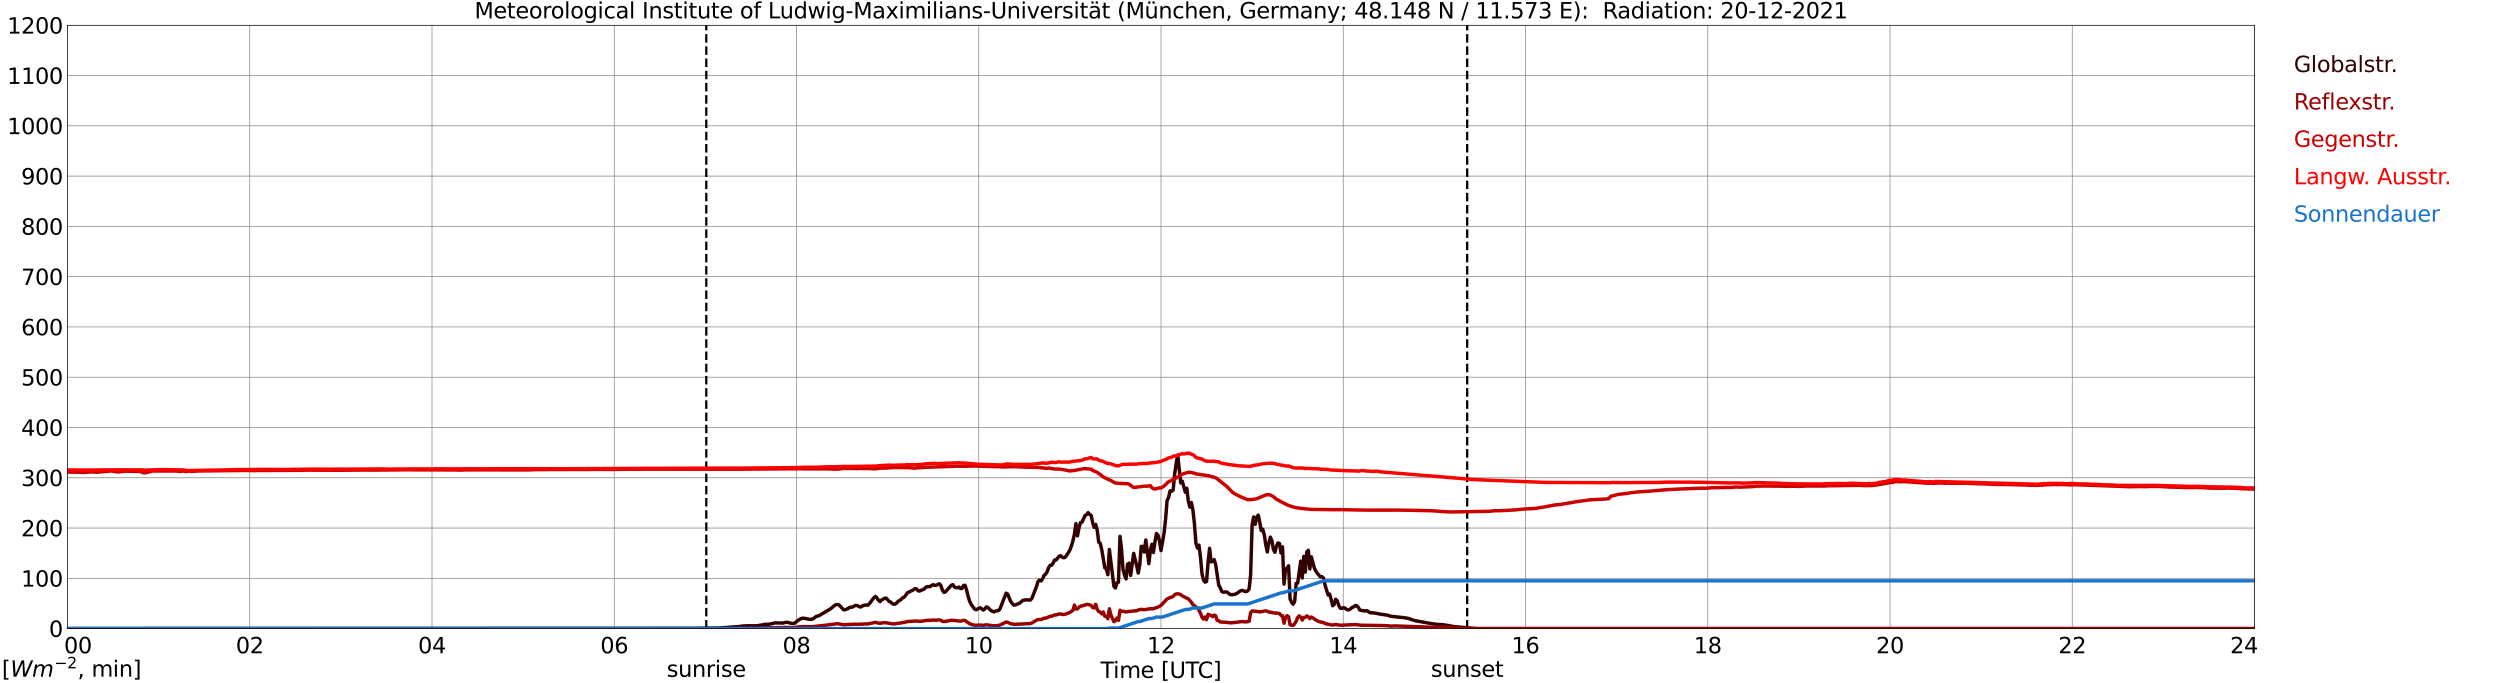 <?xml version="1.0" encoding="utf-8" standalone="no"?>
<!DOCTYPE svg PUBLIC "-//W3C//DTD SVG 1.1//EN"
  "http://www.w3.org/Graphics/SVG/1.1/DTD/svg11.dtd">
<svg xmlns:xlink="http://www.w3.org/1999/xlink" width="1085.4pt" height="296.64pt" viewBox="0 0 1085.4 296.64" xmlns="http://www.w3.org/2000/svg" version="1.1">
 <defs>
  <style type="text/css">*{stroke-linejoin: round; stroke-linecap: butt}</style>
 </defs>
 <g id="figure_1">
  <g id="patch_1">
   <path d="M 0 296.64 
L 1085.4 296.64 
L 1085.4 0 
L 0 0 
z
" style="fill: #ffffff"/>
  </g>
  <g id="axes_1">
   <g id="patch_2">
    <path d="M 29.306 272.909 
L 978.814 272.909 
L 978.814 10.976 
L 29.306 10.976 
z
" style="fill: #ffffff"/>
   </g>
   <g id="patch_3">
    <path d="M 978.814 272.909 
L 978.814 272.909 
L 978.814 10.976 
L 978.814 10.976 
z
" clip-path="url(#pf99a02efab)" style="fill: #d3d3d3; opacity: 0.25; stroke: #d3d3d3; stroke-linejoin: miter"/>
   </g>
   <g id="matplotlib.axis_1">
    <g id="xtick_1">
     <g id="line2d_1">
      <path d="M 29.306 272.909 
L 29.306 10.976 
" clip-path="url(#pf99a02efab)" style="fill: none; stroke: #808080; stroke-width: 0.3; stroke-linecap: square"/>
     </g>
     <g id="line2d_2"/>
     <g id="text_1">
      <!--    00 -->
      <g transform="translate(18.733 283.627) scale(0.095 -0.095)">
       <defs>
        <path id="DejaVuSans-20" transform="scale(0.016)"/>
        <path id="DejaVuSans-30" d="M 2034 4250 
Q 1547 4250 1301 3770 
Q 1056 3291 1056 2328 
Q 1056 1369 1301 889 
Q 1547 409 2034 409 
Q 2525 409 2770 889 
Q 3016 1369 3016 2328 
Q 3016 3291 2770 3770 
Q 2525 4250 2034 4250 
z
M 2034 4750 
Q 2819 4750 3233 4129 
Q 3647 3509 3647 2328 
Q 3647 1150 3233 529 
Q 2819 -91 2034 -91 
Q 1250 -91 836 529 
Q 422 1150 422 2328 
Q 422 3509 836 4129 
Q 1250 4750 2034 4750 
z
" transform="scale(0.016)"/>
       </defs>
       <use xlink:href="#DejaVuSans-20"/>
       <use xlink:href="#DejaVuSans-20" transform="translate(31.787 0)"/>
       <use xlink:href="#DejaVuSans-20" transform="translate(63.574 0)"/>
       <use xlink:href="#DejaVuSans-30" transform="translate(95.361 0)"/>
       <use xlink:href="#DejaVuSans-30" transform="translate(158.984 0)"/>
      </g>
     </g>
    </g>
    <g id="xtick_2">
     <g id="line2d_3">
      <path d="M 108.431 272.909 
L 108.431 10.976 
" clip-path="url(#pf99a02efab)" style="fill: none; stroke: #808080; stroke-width: 0.3; stroke-linecap: square"/>
     </g>
     <g id="line2d_4"/>
     <g id="text_2">
      <!-- 02 -->
      <g transform="translate(102.387 283.627) scale(0.095 -0.095)">
       <defs>
        <path id="DejaVuSans-32" d="M 1228 531 
L 3431 531 
L 3431 0 
L 469 0 
L 469 531 
Q 828 903 1448 1529 
Q 2069 2156 2228 2338 
Q 2531 2678 2651 2914 
Q 2772 3150 2772 3378 
Q 2772 3750 2511 3984 
Q 2250 4219 1831 4219 
Q 1534 4219 1204 4116 
Q 875 4013 500 3803 
L 500 4441 
Q 881 4594 1212 4672 
Q 1544 4750 1819 4750 
Q 2544 4750 2975 4387 
Q 3406 4025 3406 3419 
Q 3406 3131 3298 2873 
Q 3191 2616 2906 2266 
Q 2828 2175 2409 1742 
Q 1991 1309 1228 531 
z
" transform="scale(0.016)"/>
       </defs>
       <use xlink:href="#DejaVuSans-30"/>
       <use xlink:href="#DejaVuSans-32" transform="translate(63.623 0)"/>
      </g>
     </g>
    </g>
    <g id="xtick_3">
     <g id="line2d_5">
      <path d="M 187.557 272.909 
L 187.557 10.976 
" clip-path="url(#pf99a02efab)" style="fill: none; stroke: #808080; stroke-width: 0.3; stroke-linecap: square"/>
     </g>
     <g id="line2d_6"/>
     <g id="text_3">
      <!-- 04 -->
      <g transform="translate(181.513 283.627) scale(0.095 -0.095)">
       <defs>
        <path id="DejaVuSans-34" d="M 2419 4116 
L 825 1625 
L 2419 1625 
L 2419 4116 
z
M 2253 4666 
L 3047 4666 
L 3047 1625 
L 3713 1625 
L 3713 1100 
L 3047 1100 
L 3047 0 
L 2419 0 
L 2419 1100 
L 313 1100 
L 313 1709 
L 2253 4666 
z
" transform="scale(0.016)"/>
       </defs>
       <use xlink:href="#DejaVuSans-30"/>
       <use xlink:href="#DejaVuSans-34" transform="translate(63.623 0)"/>
      </g>
     </g>
    </g>
    <g id="xtick_4">
     <g id="line2d_7">
      <path d="M 266.683 272.909 
L 266.683 10.976 
" clip-path="url(#pf99a02efab)" style="fill: none; stroke: #808080; stroke-width: 0.3; stroke-linecap: square"/>
     </g>
     <g id="line2d_8"/>
     <g id="text_4">
      <!-- 06 -->
      <g transform="translate(260.638 283.627) scale(0.095 -0.095)">
       <defs>
        <path id="DejaVuSans-36" d="M 2113 2584 
Q 1688 2584 1439 2293 
Q 1191 2003 1191 1497 
Q 1191 994 1439 701 
Q 1688 409 2113 409 
Q 2538 409 2786 701 
Q 3034 994 3034 1497 
Q 3034 2003 2786 2293 
Q 2538 2584 2113 2584 
z
M 3366 4563 
L 3366 3988 
Q 3128 4100 2886 4159 
Q 2644 4219 2406 4219 
Q 1781 4219 1451 3797 
Q 1122 3375 1075 2522 
Q 1259 2794 1537 2939 
Q 1816 3084 2150 3084 
Q 2853 3084 3261 2657 
Q 3669 2231 3669 1497 
Q 3669 778 3244 343 
Q 2819 -91 2113 -91 
Q 1303 -91 875 529 
Q 447 1150 447 2328 
Q 447 3434 972 4092 
Q 1497 4750 2381 4750 
Q 2619 4750 2861 4703 
Q 3103 4656 3366 4563 
z
" transform="scale(0.016)"/>
       </defs>
       <use xlink:href="#DejaVuSans-30"/>
       <use xlink:href="#DejaVuSans-36" transform="translate(63.623 0)"/>
      </g>
     </g>
    </g>
    <g id="xtick_5">
     <g id="line2d_9">
      <path d="M 345.808 272.909 
L 345.808 10.976 
" clip-path="url(#pf99a02efab)" style="fill: none; stroke: #808080; stroke-width: 0.3; stroke-linecap: square"/>
     </g>
     <g id="line2d_10"/>
     <g id="text_5">
      <!-- 08 -->
      <g transform="translate(339.764 283.627) scale(0.095 -0.095)">
       <defs>
        <path id="DejaVuSans-38" d="M 2034 2216 
Q 1584 2216 1326 1975 
Q 1069 1734 1069 1313 
Q 1069 891 1326 650 
Q 1584 409 2034 409 
Q 2484 409 2743 651 
Q 3003 894 3003 1313 
Q 3003 1734 2745 1975 
Q 2488 2216 2034 2216 
z
M 1403 2484 
Q 997 2584 770 2862 
Q 544 3141 544 3541 
Q 544 4100 942 4425 
Q 1341 4750 2034 4750 
Q 2731 4750 3128 4425 
Q 3525 4100 3525 3541 
Q 3525 3141 3298 2862 
Q 3072 2584 2669 2484 
Q 3125 2378 3379 2068 
Q 3634 1759 3634 1313 
Q 3634 634 3220 271 
Q 2806 -91 2034 -91 
Q 1263 -91 848 271 
Q 434 634 434 1313 
Q 434 1759 690 2068 
Q 947 2378 1403 2484 
z
M 1172 3481 
Q 1172 3119 1398 2916 
Q 1625 2713 2034 2713 
Q 2441 2713 2670 2916 
Q 2900 3119 2900 3481 
Q 2900 3844 2670 4047 
Q 2441 4250 2034 4250 
Q 1625 4250 1398 4047 
Q 1172 3844 1172 3481 
z
" transform="scale(0.016)"/>
       </defs>
       <use xlink:href="#DejaVuSans-30"/>
       <use xlink:href="#DejaVuSans-38" transform="translate(63.623 0)"/>
      </g>
     </g>
    </g>
    <g id="xtick_6">
     <g id="line2d_11">
      <path d="M 424.934 272.909 
L 424.934 10.976 
" clip-path="url(#pf99a02efab)" style="fill: none; stroke: #808080; stroke-width: 0.3; stroke-linecap: square"/>
     </g>
     <g id="line2d_12"/>
     <g id="text_6">
      <!-- 10 -->
      <g transform="translate(418.89 283.627) scale(0.095 -0.095)">
       <defs>
        <path id="DejaVuSans-31" d="M 794 531 
L 1825 531 
L 1825 4091 
L 703 3866 
L 703 4441 
L 1819 4666 
L 2450 4666 
L 2450 531 
L 3481 531 
L 3481 0 
L 794 0 
L 794 531 
z
" transform="scale(0.016)"/>
       </defs>
       <use xlink:href="#DejaVuSans-31"/>
       <use xlink:href="#DejaVuSans-30" transform="translate(63.623 0)"/>
      </g>
     </g>
    </g>
    <g id="xtick_7">
     <g id="line2d_13">
      <path d="M 504.06 272.909 
L 504.06 10.976 
" clip-path="url(#pf99a02efab)" style="fill: none; stroke: #808080; stroke-width: 0.3; stroke-linecap: square"/>
     </g>
     <g id="line2d_14"/>
     <g id="text_7">
      <!-- 12 -->
      <g transform="translate(498.015 283.627) scale(0.095 -0.095)">
       <use xlink:href="#DejaVuSans-31"/>
       <use xlink:href="#DejaVuSans-32" transform="translate(63.623 0)"/>
      </g>
     </g>
    </g>
    <g id="xtick_8">
     <g id="line2d_15">
      <path d="M 583.185 272.909 
L 583.185 10.976 
" clip-path="url(#pf99a02efab)" style="fill: none; stroke: #808080; stroke-width: 0.3; stroke-linecap: square"/>
     </g>
     <g id="line2d_16"/>
     <g id="text_8">
      <!-- 14 -->
      <g transform="translate(577.141 283.627) scale(0.095 -0.095)">
       <use xlink:href="#DejaVuSans-31"/>
       <use xlink:href="#DejaVuSans-34" transform="translate(63.623 0)"/>
      </g>
     </g>
    </g>
    <g id="xtick_9">
     <g id="line2d_17">
      <path d="M 662.311 272.909 
L 662.311 10.976 
" clip-path="url(#pf99a02efab)" style="fill: none; stroke: #808080; stroke-width: 0.3; stroke-linecap: square"/>
     </g>
     <g id="line2d_18"/>
     <g id="text_9">
      <!-- 16 -->
      <g transform="translate(656.267 283.627) scale(0.095 -0.095)">
       <use xlink:href="#DejaVuSans-31"/>
       <use xlink:href="#DejaVuSans-36" transform="translate(63.623 0)"/>
      </g>
     </g>
    </g>
    <g id="xtick_10">
     <g id="line2d_19">
      <path d="M 741.437 272.909 
L 741.437 10.976 
" clip-path="url(#pf99a02efab)" style="fill: none; stroke: #808080; stroke-width: 0.3; stroke-linecap: square"/>
     </g>
     <g id="line2d_20"/>
     <g id="text_10">
      <!-- 18 -->
      <g transform="translate(735.392 283.627) scale(0.095 -0.095)">
       <use xlink:href="#DejaVuSans-31"/>
       <use xlink:href="#DejaVuSans-38" transform="translate(63.623 0)"/>
      </g>
     </g>
    </g>
    <g id="xtick_11">
     <g id="line2d_21">
      <path d="M 820.562 272.909 
L 820.562 10.976 
" clip-path="url(#pf99a02efab)" style="fill: none; stroke: #808080; stroke-width: 0.3; stroke-linecap: square"/>
     </g>
     <g id="line2d_22"/>
     <g id="text_11">
      <!-- 20 -->
      <g transform="translate(814.518 283.627) scale(0.095 -0.095)">
       <use xlink:href="#DejaVuSans-32"/>
       <use xlink:href="#DejaVuSans-30" transform="translate(63.623 0)"/>
      </g>
     </g>
    </g>
    <g id="xtick_12">
     <g id="line2d_23">
      <path d="M 899.688 272.909 
L 899.688 10.976 
" clip-path="url(#pf99a02efab)" style="fill: none; stroke: #808080; stroke-width: 0.3; stroke-linecap: square"/>
     </g>
     <g id="line2d_24"/>
     <g id="text_12">
      <!-- 22 -->
      <g transform="translate(893.644 283.627) scale(0.095 -0.095)">
       <use xlink:href="#DejaVuSans-32"/>
       <use xlink:href="#DejaVuSans-32" transform="translate(63.623 0)"/>
      </g>
     </g>
    </g>
    <g id="xtick_13">
     <g id="line2d_25">
      <path d="M 978.814 272.909 
L 978.814 10.976 
" clip-path="url(#pf99a02efab)" style="fill: none; stroke: #808080; stroke-width: 0.3; stroke-linecap: square"/>
     </g>
     <g id="line2d_26"/>
     <g id="text_13">
      <!-- 24    -->
      <g transform="translate(968.241 283.627) scale(0.095 -0.095)">
       <use xlink:href="#DejaVuSans-32"/>
       <use xlink:href="#DejaVuSans-34" transform="translate(63.623 0)"/>
       <use xlink:href="#DejaVuSans-20" transform="translate(127.246 0)"/>
       <use xlink:href="#DejaVuSans-20" transform="translate(159.033 0)"/>
       <use xlink:href="#DejaVuSans-20" transform="translate(190.82 0)"/>
      </g>
     </g>
    </g>
    <g id="text_14">
     <!-- Time [UTC] -->
     <g transform="translate(477.806 294.322) scale(0.095 -0.095)">
      <defs>
       <path id="DejaVuSans-54" d="M -19 4666 
L 3928 4666 
L 3928 4134 
L 2272 4134 
L 2272 0 
L 1638 0 
L 1638 4134 
L -19 4134 
L -19 4666 
z
" transform="scale(0.016)"/>
       <path id="DejaVuSans-69" d="M 603 3500 
L 1178 3500 
L 1178 0 
L 603 0 
L 603 3500 
z
M 603 4863 
L 1178 4863 
L 1178 4134 
L 603 4134 
L 603 4863 
z
" transform="scale(0.016)"/>
       <path id="DejaVuSans-6d" d="M 3328 2828 
Q 3544 3216 3844 3400 
Q 4144 3584 4550 3584 
Q 5097 3584 5394 3201 
Q 5691 2819 5691 2113 
L 5691 0 
L 5113 0 
L 5113 2094 
Q 5113 2597 4934 2840 
Q 4756 3084 4391 3084 
Q 3944 3084 3684 2787 
Q 3425 2491 3425 1978 
L 3425 0 
L 2847 0 
L 2847 2094 
Q 2847 2600 2669 2842 
Q 2491 3084 2119 3084 
Q 1678 3084 1418 2786 
Q 1159 2488 1159 1978 
L 1159 0 
L 581 0 
L 581 3500 
L 1159 3500 
L 1159 2956 
Q 1356 3278 1631 3431 
Q 1906 3584 2284 3584 
Q 2666 3584 2933 3390 
Q 3200 3197 3328 2828 
z
" transform="scale(0.016)"/>
       <path id="DejaVuSans-65" d="M 3597 1894 
L 3597 1613 
L 953 1613 
Q 991 1019 1311 708 
Q 1631 397 2203 397 
Q 2534 397 2845 478 
Q 3156 559 3463 722 
L 3463 178 
Q 3153 47 2828 -22 
Q 2503 -91 2169 -91 
Q 1331 -91 842 396 
Q 353 884 353 1716 
Q 353 2575 817 3079 
Q 1281 3584 2069 3584 
Q 2775 3584 3186 3129 
Q 3597 2675 3597 1894 
z
M 3022 2063 
Q 3016 2534 2758 2815 
Q 2500 3097 2075 3097 
Q 1594 3097 1305 2825 
Q 1016 2553 972 2059 
L 3022 2063 
z
" transform="scale(0.016)"/>
       <path id="DejaVuSans-5b" d="M 550 4863 
L 1875 4863 
L 1875 4416 
L 1125 4416 
L 1125 -397 
L 1875 -397 
L 1875 -844 
L 550 -844 
L 550 4863 
z
" transform="scale(0.016)"/>
       <path id="DejaVuSans-55" d="M 556 4666 
L 1191 4666 
L 1191 1831 
Q 1191 1081 1462 751 
Q 1734 422 2344 422 
Q 2950 422 3222 751 
Q 3494 1081 3494 1831 
L 3494 4666 
L 4128 4666 
L 4128 1753 
Q 4128 841 3676 375 
Q 3225 -91 2344 -91 
Q 1459 -91 1007 375 
Q 556 841 556 1753 
L 556 4666 
z
" transform="scale(0.016)"/>
       <path id="DejaVuSans-43" d="M 4122 4306 
L 4122 3641 
Q 3803 3938 3442 4084 
Q 3081 4231 2675 4231 
Q 1875 4231 1450 3742 
Q 1025 3253 1025 2328 
Q 1025 1406 1450 917 
Q 1875 428 2675 428 
Q 3081 428 3442 575 
Q 3803 722 4122 1019 
L 4122 359 
Q 3791 134 3420 21 
Q 3050 -91 2638 -91 
Q 1578 -91 968 557 
Q 359 1206 359 2328 
Q 359 3453 968 4101 
Q 1578 4750 2638 4750 
Q 3056 4750 3426 4639 
Q 3797 4528 4122 4306 
z
" transform="scale(0.016)"/>
       <path id="DejaVuSans-5d" d="M 1947 4863 
L 1947 -844 
L 622 -844 
L 622 -397 
L 1369 -397 
L 1369 4416 
L 622 4416 
L 622 4863 
L 1947 4863 
z
" transform="scale(0.016)"/>
      </defs>
      <use xlink:href="#DejaVuSans-54"/>
      <use xlink:href="#DejaVuSans-69" transform="translate(57.959 0)"/>
      <use xlink:href="#DejaVuSans-6d" transform="translate(85.742 0)"/>
      <use xlink:href="#DejaVuSans-65" transform="translate(183.154 0)"/>
      <use xlink:href="#DejaVuSans-20" transform="translate(244.678 0)"/>
      <use xlink:href="#DejaVuSans-5b" transform="translate(276.465 0)"/>
      <use xlink:href="#DejaVuSans-55" transform="translate(315.479 0)"/>
      <use xlink:href="#DejaVuSans-54" transform="translate(388.672 0)"/>
      <use xlink:href="#DejaVuSans-43" transform="translate(443.881 0)"/>
      <use xlink:href="#DejaVuSans-5d" transform="translate(513.705 0)"/>
     </g>
    </g>
   </g>
   <g id="matplotlib.axis_2">
    <g id="ytick_1">
     <g id="line2d_27">
      <path d="M 29.306 272.909 
L 978.814 272.909 
" clip-path="url(#pf99a02efab)" style="fill: none; stroke: #808080; stroke-width: 0.3; stroke-linecap: square"/>
     </g>
     <g id="line2d_28"/>
     <g id="text_15">
      <!-- 0 -->
      <g transform="translate(21.261 276.518) scale(0.095 -0.095)">
       <use xlink:href="#DejaVuSans-30"/>
      </g>
     </g>
    </g>
    <g id="ytick_2">
     <g id="line2d_29">
      <path d="M 29.306 251.081 
L 978.814 251.081 
" clip-path="url(#pf99a02efab)" style="fill: none; stroke: #808080; stroke-width: 0.3; stroke-linecap: square"/>
     </g>
     <g id="line2d_30"/>
     <g id="text_16">
      <!-- 100 -->
      <g transform="translate(9.173 254.69) scale(0.095 -0.095)">
       <use xlink:href="#DejaVuSans-31"/>
       <use xlink:href="#DejaVuSans-30" transform="translate(63.623 0)"/>
       <use xlink:href="#DejaVuSans-30" transform="translate(127.246 0)"/>
      </g>
     </g>
    </g>
    <g id="ytick_3">
     <g id="line2d_31">
      <path d="M 29.306 229.253 
L 978.814 229.253 
" clip-path="url(#pf99a02efab)" style="fill: none; stroke: #808080; stroke-width: 0.3; stroke-linecap: square"/>
     </g>
     <g id="line2d_32"/>
     <g id="text_17">
      <!-- 200 -->
      <g transform="translate(9.173 232.863) scale(0.095 -0.095)">
       <use xlink:href="#DejaVuSans-32"/>
       <use xlink:href="#DejaVuSans-30" transform="translate(63.623 0)"/>
       <use xlink:href="#DejaVuSans-30" transform="translate(127.246 0)"/>
      </g>
     </g>
    </g>
    <g id="ytick_4">
     <g id="line2d_33">
      <path d="M 29.306 207.426 
L 978.814 207.426 
" clip-path="url(#pf99a02efab)" style="fill: none; stroke: #808080; stroke-width: 0.3; stroke-linecap: square"/>
     </g>
     <g id="line2d_34"/>
     <g id="text_18">
      <!-- 300 -->
      <g transform="translate(9.173 211.035) scale(0.095 -0.095)">
       <defs>
        <path id="DejaVuSans-33" d="M 2597 2516 
Q 3050 2419 3304 2112 
Q 3559 1806 3559 1356 
Q 3559 666 3084 287 
Q 2609 -91 1734 -91 
Q 1441 -91 1130 -33 
Q 819 25 488 141 
L 488 750 
Q 750 597 1062 519 
Q 1375 441 1716 441 
Q 2309 441 2620 675 
Q 2931 909 2931 1356 
Q 2931 1769 2642 2001 
Q 2353 2234 1838 2234 
L 1294 2234 
L 1294 2753 
L 1863 2753 
Q 2328 2753 2575 2939 
Q 2822 3125 2822 3475 
Q 2822 3834 2567 4026 
Q 2313 4219 1838 4219 
Q 1578 4219 1281 4162 
Q 984 4106 628 3988 
L 628 4550 
Q 988 4650 1302 4700 
Q 1616 4750 1894 4750 
Q 2613 4750 3031 4423 
Q 3450 4097 3450 3541 
Q 3450 3153 3228 2886 
Q 3006 2619 2597 2516 
z
" transform="scale(0.016)"/>
       </defs>
       <use xlink:href="#DejaVuSans-33"/>
       <use xlink:href="#DejaVuSans-30" transform="translate(63.623 0)"/>
       <use xlink:href="#DejaVuSans-30" transform="translate(127.246 0)"/>
      </g>
     </g>
    </g>
    <g id="ytick_5">
     <g id="line2d_35">
      <path d="M 29.306 185.598 
L 978.814 185.598 
" clip-path="url(#pf99a02efab)" style="fill: none; stroke: #808080; stroke-width: 0.3; stroke-linecap: square"/>
     </g>
     <g id="line2d_36"/>
     <g id="text_19">
      <!-- 400 -->
      <g transform="translate(9.173 189.207) scale(0.095 -0.095)">
       <use xlink:href="#DejaVuSans-34"/>
       <use xlink:href="#DejaVuSans-30" transform="translate(63.623 0)"/>
       <use xlink:href="#DejaVuSans-30" transform="translate(127.246 0)"/>
      </g>
     </g>
    </g>
    <g id="ytick_6">
     <g id="line2d_37">
      <path d="M 29.306 163.77 
L 978.814 163.77 
" clip-path="url(#pf99a02efab)" style="fill: none; stroke: #808080; stroke-width: 0.3; stroke-linecap: square"/>
     </g>
     <g id="line2d_38"/>
     <g id="text_20">
      <!-- 500 -->
      <g transform="translate(9.173 167.379) scale(0.095 -0.095)">
       <defs>
        <path id="DejaVuSans-35" d="M 691 4666 
L 3169 4666 
L 3169 4134 
L 1269 4134 
L 1269 2991 
Q 1406 3038 1543 3061 
Q 1681 3084 1819 3084 
Q 2600 3084 3056 2656 
Q 3513 2228 3513 1497 
Q 3513 744 3044 326 
Q 2575 -91 1722 -91 
Q 1428 -91 1123 -41 
Q 819 9 494 109 
L 494 744 
Q 775 591 1075 516 
Q 1375 441 1709 441 
Q 2250 441 2565 725 
Q 2881 1009 2881 1497 
Q 2881 1984 2565 2268 
Q 2250 2553 1709 2553 
Q 1456 2553 1204 2497 
Q 953 2441 691 2322 
L 691 4666 
z
" transform="scale(0.016)"/>
       </defs>
       <use xlink:href="#DejaVuSans-35"/>
       <use xlink:href="#DejaVuSans-30" transform="translate(63.623 0)"/>
       <use xlink:href="#DejaVuSans-30" transform="translate(127.246 0)"/>
      </g>
     </g>
    </g>
    <g id="ytick_7">
     <g id="line2d_39">
      <path d="M 29.306 141.942 
L 978.814 141.942 
" clip-path="url(#pf99a02efab)" style="fill: none; stroke: #808080; stroke-width: 0.3; stroke-linecap: square"/>
     </g>
     <g id="line2d_40"/>
     <g id="text_21">
      <!-- 600 -->
      <g transform="translate(9.173 145.551) scale(0.095 -0.095)">
       <use xlink:href="#DejaVuSans-36"/>
       <use xlink:href="#DejaVuSans-30" transform="translate(63.623 0)"/>
       <use xlink:href="#DejaVuSans-30" transform="translate(127.246 0)"/>
      </g>
     </g>
    </g>
    <g id="ytick_8">
     <g id="line2d_41">
      <path d="M 29.306 120.114 
L 978.814 120.114 
" clip-path="url(#pf99a02efab)" style="fill: none; stroke: #808080; stroke-width: 0.3; stroke-linecap: square"/>
     </g>
     <g id="line2d_42"/>
     <g id="text_22">
      <!-- 700 -->
      <g transform="translate(9.173 123.724) scale(0.095 -0.095)">
       <defs>
        <path id="DejaVuSans-37" d="M 525 4666 
L 3525 4666 
L 3525 4397 
L 1831 0 
L 1172 0 
L 2766 4134 
L 525 4134 
L 525 4666 
z
" transform="scale(0.016)"/>
       </defs>
       <use xlink:href="#DejaVuSans-37"/>
       <use xlink:href="#DejaVuSans-30" transform="translate(63.623 0)"/>
       <use xlink:href="#DejaVuSans-30" transform="translate(127.246 0)"/>
      </g>
     </g>
    </g>
    <g id="ytick_9">
     <g id="line2d_43">
      <path d="M 29.306 98.287 
L 978.814 98.287 
" clip-path="url(#pf99a02efab)" style="fill: none; stroke: #808080; stroke-width: 0.3; stroke-linecap: square"/>
     </g>
     <g id="line2d_44"/>
     <g id="text_23">
      <!-- 800 -->
      <g transform="translate(9.173 101.896) scale(0.095 -0.095)">
       <use xlink:href="#DejaVuSans-38"/>
       <use xlink:href="#DejaVuSans-30" transform="translate(63.623 0)"/>
       <use xlink:href="#DejaVuSans-30" transform="translate(127.246 0)"/>
      </g>
     </g>
    </g>
    <g id="ytick_10">
     <g id="line2d_45">
      <path d="M 29.306 76.459 
L 978.814 76.459 
" clip-path="url(#pf99a02efab)" style="fill: none; stroke: #808080; stroke-width: 0.3; stroke-linecap: square"/>
     </g>
     <g id="line2d_46"/>
     <g id="text_24">
      <!-- 900 -->
      <g transform="translate(9.173 80.068) scale(0.095 -0.095)">
       <defs>
        <path id="DejaVuSans-39" d="M 703 97 
L 703 672 
Q 941 559 1184 500 
Q 1428 441 1663 441 
Q 2288 441 2617 861 
Q 2947 1281 2994 2138 
Q 2813 1869 2534 1725 
Q 2256 1581 1919 1581 
Q 1219 1581 811 2004 
Q 403 2428 403 3163 
Q 403 3881 828 4315 
Q 1253 4750 1959 4750 
Q 2769 4750 3195 4129 
Q 3622 3509 3622 2328 
Q 3622 1225 3098 567 
Q 2575 -91 1691 -91 
Q 1453 -91 1209 -44 
Q 966 3 703 97 
z
M 1959 2075 
Q 2384 2075 2632 2365 
Q 2881 2656 2881 3163 
Q 2881 3666 2632 3958 
Q 2384 4250 1959 4250 
Q 1534 4250 1286 3958 
Q 1038 3666 1038 3163 
Q 1038 2656 1286 2365 
Q 1534 2075 1959 2075 
z
" transform="scale(0.016)"/>
       </defs>
       <use xlink:href="#DejaVuSans-39"/>
       <use xlink:href="#DejaVuSans-30" transform="translate(63.623 0)"/>
       <use xlink:href="#DejaVuSans-30" transform="translate(127.246 0)"/>
      </g>
     </g>
    </g>
    <g id="ytick_11">
     <g id="line2d_47">
      <path d="M 29.306 54.631 
L 978.814 54.631 
" clip-path="url(#pf99a02efab)" style="fill: none; stroke: #808080; stroke-width: 0.3; stroke-linecap: square"/>
     </g>
     <g id="line2d_48"/>
     <g id="text_25">
      <!-- 1000 -->
      <g transform="translate(3.128 58.24) scale(0.095 -0.095)">
       <use xlink:href="#DejaVuSans-31"/>
       <use xlink:href="#DejaVuSans-30" transform="translate(63.623 0)"/>
       <use xlink:href="#DejaVuSans-30" transform="translate(127.246 0)"/>
       <use xlink:href="#DejaVuSans-30" transform="translate(190.869 0)"/>
      </g>
     </g>
    </g>
    <g id="ytick_12">
     <g id="line2d_49">
      <path d="M 29.306 32.803 
L 978.814 32.803 
" clip-path="url(#pf99a02efab)" style="fill: none; stroke: #808080; stroke-width: 0.3; stroke-linecap: square"/>
     </g>
     <g id="line2d_50"/>
     <g id="text_26">
      <!-- 1100 -->
      <g transform="translate(3.128 36.413) scale(0.095 -0.095)">
       <use xlink:href="#DejaVuSans-31"/>
       <use xlink:href="#DejaVuSans-31" transform="translate(63.623 0)"/>
       <use xlink:href="#DejaVuSans-30" transform="translate(127.246 0)"/>
       <use xlink:href="#DejaVuSans-30" transform="translate(190.869 0)"/>
      </g>
     </g>
    </g>
    <g id="ytick_13">
     <g id="line2d_51">
      <path d="M 29.306 10.976 
L 978.814 10.976 
" clip-path="url(#pf99a02efab)" style="fill: none; stroke: #808080; stroke-width: 0.3; stroke-linecap: square"/>
     </g>
     <g id="line2d_52"/>
     <g id="text_27">
      <!-- 1200 -->
      <g transform="translate(3.128 14.585) scale(0.095 -0.095)">
       <use xlink:href="#DejaVuSans-31"/>
       <use xlink:href="#DejaVuSans-32" transform="translate(63.623 0)"/>
       <use xlink:href="#DejaVuSans-30" transform="translate(127.246 0)"/>
       <use xlink:href="#DejaVuSans-30" transform="translate(190.869 0)"/>
      </g>
     </g>
    </g>
   </g>
   <g id="line2d_53">
    <path d="M 306.641 272.909 
L 306.641 10.976 
" clip-path="url(#pf99a02efab)" style="fill: none; stroke-dasharray: 3.7,1.6; stroke-dashoffset: 0; stroke: #000000"/>
   </g>
   <g id="line2d_54">
    <path d="M 636.991 272.909 
L 636.991 10.976 
" clip-path="url(#pf99a02efab)" style="fill: none; stroke-dasharray: 3.7,1.6; stroke-dashoffset: 0; stroke: #000000"/>
   </g>
   <g id="line2d_55">
    <path d="M 29.306 272.909 
L 300.971 272.802 
L 305.586 272.741 
L 312.18 272.66 
L 320.752 272.031 
L 322.73 271.767 
L 324.049 271.706 
L 328.665 271.686 
L 332.621 271.019 
L 333.28 271.099 
L 335.258 270.735 
L 336.577 270.41 
L 337.896 270.471 
L 339.874 270.512 
L 341.193 270.187 
L 341.852 270.187 
L 343.83 270.693 
L 344.49 270.674 
L 345.149 270.471 
L 346.468 269.316 
L 347.787 268.565 
L 348.446 268.423 
L 349.105 268.423 
L 351.083 268.81 
L 351.743 268.91 
L 352.402 268.868 
L 353.062 268.646 
L 354.38 267.592 
L 355.04 267.491 
L 355.699 267.227 
L 359.655 264.876 
L 360.315 264.531 
L 361.634 263.457 
L 362.293 262.87 
L 362.952 262.525 
L 363.612 262.464 
L 364.271 262.628 
L 366.249 264.734 
L 366.909 264.734 
L 368.227 264.189 
L 368.887 263.702 
L 370.206 263.538 
L 370.865 263.115 
L 371.524 262.831 
L 372.184 262.931 
L 373.502 263.56 
L 374.162 263.315 
L 374.821 262.851 
L 376.14 262.667 
L 376.799 262.728 
L 377.459 262.141 
L 378.777 260.277 
L 379.437 259.507 
L 380.096 258.959 
L 380.756 259.627 
L 381.415 260.642 
L 382.074 261.187 
L 382.734 260.519 
L 384.053 259.768 
L 384.712 259.668 
L 386.031 261.107 
L 386.69 261.39 
L 387.349 261.999 
L 388.009 262.364 
L 388.668 262.263 
L 389.328 261.735 
L 389.987 261.006 
L 390.646 260.661 
L 391.306 260.174 
L 391.965 259.465 
L 392.624 259.262 
L 393.943 257.378 
L 396.581 256.082 
L 397.24 255.554 
L 397.899 255.656 
L 398.559 256.466 
L 399.218 256.627 
L 399.878 256.263 
L 400.537 256.082 
L 401.196 255.776 
L 401.856 255.047 
L 402.515 254.702 
L 403.834 254.683 
L 404.493 254.135 
L 405.153 253.851 
L 405.812 254.115 
L 406.471 254.115 
L 407.79 253.447 
L 408.45 254.115 
L 409.109 256.141 
L 409.768 257.175 
L 410.428 256.992 
L 413.065 254.074 
L 413.725 253.851 
L 414.384 254.864 
L 415.043 255.169 
L 415.703 255.189 
L 416.362 254.844 
L 417.022 255.534 
L 417.681 255.431 
L 418.34 254.176 
L 419 254.135 
L 419.659 256.163 
L 420.318 258.878 
L 420.978 261.006 
L 421.637 262.383 
L 422.956 264.228 
L 423.615 264.695 
L 424.275 264.553 
L 424.934 264.025 
L 425.593 263.905 
L 426.912 264.857 
L 427.572 264.35 
L 428.231 263.499 
L 428.89 263.763 
L 430.209 265.06 
L 431.528 265.666 
L 432.187 265.324 
L 433.506 265.06 
L 434.165 264.33 
L 436.803 257.54 
L 437.462 257.904 
L 438.781 261.087 
L 439.44 261.98 
L 440.1 262.648 
L 440.759 262.689 
L 442.737 261.816 
L 444.056 260.661 
L 445.375 260.439 
L 447.353 260.5 
L 448.012 259.749 
L 449.331 256.405 
L 449.991 254.702 
L 450.65 252.474 
L 451.309 251.845 
L 451.969 252.229 
L 452.628 251.319 
L 453.287 249.839 
L 453.947 249.272 
L 454.606 248.259 
L 455.266 246.454 
L 455.925 245.441 
L 456.584 245.399 
L 457.244 244.406 
L 457.903 243.11 
L 458.563 243.11 
L 459.881 241.427 
L 460.541 241.287 
L 461.2 241.974 
L 461.859 242.158 
L 462.519 241.874 
L 463.178 240.962 
L 464.497 238.814 
L 465.156 237.05 
L 465.816 234.841 
L 466.475 231.881 
L 467.134 227.341 
L 467.794 232.632 
L 468.453 229.146 
L 469.113 226.835 
L 469.772 226.693 
L 471.091 223.796 
L 471.75 223.43 
L 472.409 222.559 
L 473.069 223.329 
L 473.728 223.755 
L 474.388 226.937 
L 475.047 228.963 
L 475.706 227.666 
L 476.366 230.179 
L 477.025 235.367 
L 477.685 235.895 
L 478.344 238.672 
L 479.663 246.556 
L 480.322 247.021 
L 480.981 249.494 
L 481.641 238.569 
L 483.619 254.602 
L 484.278 255.27 
L 484.938 252.96 
L 485.597 252.777 
L 486.256 232.875 
L 486.916 238.427 
L 487.575 247.266 
L 488.235 249.678 
L 488.894 251.339 
L 489.553 244.934 
L 490.213 244.509 
L 490.872 249.839 
L 492.191 240.252 
L 493.51 245.644 
L 494.169 248.785 
L 494.828 245.257 
L 495.488 237.212 
L 496.147 237.231 
L 496.807 239.665 
L 497.466 234.455 
L 498.785 244.712 
L 499.444 238.934 
L 500.103 236.321 
L 500.763 239.888 
L 501.422 235.306 
L 502.082 231.619 
L 502.741 232.287 
L 503.4 234.88 
L 504.06 239.017 
L 505.379 231.536 
L 506.038 225.538 
L 506.697 217.309 
L 507.357 215.912 
L 508.016 213.094 
L 508.675 213.297 
L 509.335 212.73 
L 509.994 205.778 
L 510.654 201.198 
L 511.313 197.57 
L 512.632 209.689 
L 513.291 208.919 
L 514.61 213.703 
L 515.269 211.979 
L 515.929 217.634 
L 516.588 220.188 
L 517.247 218.182 
L 517.907 221.424 
L 518.566 227.363 
L 519.226 235.815 
L 519.885 237.963 
L 520.544 236.686 
L 521.204 241.935 
L 521.863 249.149 
L 522.522 251.804 
L 523.182 252.738 
L 523.841 252.454 
L 524.501 244.083 
L 525.16 238.063 
L 525.819 243.941 
L 526.479 243.697 
L 527.138 242.968 
L 527.797 245.177 
L 529.116 254.015 
L 529.776 255.148 
L 530.435 256.791 
L 531.094 257.114 
L 532.413 256.953 
L 533.073 257.317 
L 533.732 257.885 
L 534.391 258.21 
L 535.71 258.107 
L 536.369 257.926 
L 537.029 257.601 
L 538.348 256.649 
L 539.007 256.344 
L 539.666 256.424 
L 540.326 256.73 
L 540.985 256.872 
L 541.644 256.547 
L 542.304 255.798 
L 542.963 249.798 
L 543.623 227.728 
L 544.282 224.445 
L 544.941 227.666 
L 545.601 224.606 
L 546.26 223.633 
L 546.919 226.592 
L 547.579 230.342 
L 548.238 229.775 
L 548.898 232.207 
L 549.557 236.502 
L 550.216 239.624 
L 550.876 235.732 
L 551.535 233.2 
L 552.195 234.719 
L 552.854 238.53 
L 553.513 239.785 
L 554.173 237.131 
L 554.832 235.732 
L 555.491 235.935 
L 556.151 240.091 
L 556.81 237.434 
L 557.47 253.609 
L 558.129 246.982 
L 558.788 246.818 
L 559.448 245.644 
L 560.107 260.074 
L 560.766 261.493 
L 561.426 262.322 
L 562.085 261.187 
L 562.745 253.283 
L 563.404 253.142 
L 564.723 243.638 
L 565.382 250.933 
L 566.042 241.569 
L 566.701 248.379 
L 567.36 239.584 
L 568.02 238.914 
L 568.679 247.021 
L 569.338 241.752 
L 570.657 246.698 
L 571.317 248.014 
L 571.976 248.988 
L 573.295 250.487 
L 573.954 250.345 
L 574.613 251.013 
L 575.273 253.993 
L 576.592 258.33 
L 577.251 257.904 
L 577.91 260.113 
L 578.57 262.973 
L 579.229 262.464 
L 579.889 260.174 
L 580.548 260.783 
L 581.207 262.851 
L 581.867 264.005 
L 582.526 264.167 
L 583.185 263.844 
L 583.845 263.944 
L 584.504 264.492 
L 585.164 264.795 
L 585.823 264.734 
L 587.142 263.68 
L 587.801 263.438 
L 588.46 262.851 
L 589.12 263.054 
L 589.779 263.822 
L 590.439 264.918 
L 592.417 265.241 
L 593.076 265.16 
L 593.736 265.241 
L 594.395 265.789 
L 595.054 266.053 
L 596.373 266.092 
L 597.692 266.317 
L 599.011 266.601 
L 602.307 267.085 
L 602.967 267.249 
L 603.626 267.552 
L 609.561 268.159 
L 611.539 268.504 
L 613.517 269.235 
L 614.836 269.558 
L 622.089 270.855 
L 623.408 271.019 
L 625.386 271.18 
L 626.045 271.16 
L 628.683 271.564 
L 630.001 271.809 
L 631.32 272.051 
L 641.211 272.909 
L 978.154 272.909 
L 978.154 272.909 
" clip-path="url(#pf99a02efab)" style="fill: none; stroke: #330000; stroke-width: 1.5; stroke-linecap: square"/>
   </g>
   <g id="line2d_56">
    <path d="M 29.306 272.909 
L 317.455 272.909 
L 318.774 272.758 
L 320.752 272.717 
L 324.049 272.677 
L 325.368 272.656 
L 328.665 272.677 
L 332.621 272.536 
L 339.874 272.455 
L 341.852 272.394 
L 343.83 272.494 
L 345.149 272.413 
L 347.127 272.13 
L 349.105 272.049 
L 352.402 272.11 
L 358.337 271.462 
L 363.612 270.772 
L 364.93 271.014 
L 366.249 271.278 
L 369.546 271.056 
L 372.843 271.014 
L 374.162 270.995 
L 375.481 270.894 
L 376.799 270.894 
L 380.096 270.185 
L 381.415 270.549 
L 382.074 270.61 
L 383.393 270.386 
L 384.712 270.366 
L 386.031 270.63 
L 388.009 270.894 
L 389.328 270.691 
L 390.646 270.508 
L 391.306 270.447 
L 391.965 270.265 
L 392.624 270.244 
L 393.943 269.859 
L 397.899 269.617 
L 399.218 269.779 
L 400.537 269.637 
L 402.515 269.333 
L 403.834 269.333 
L 405.153 269.211 
L 406.471 269.272 
L 407.79 269.13 
L 408.45 269.292 
L 409.109 269.737 
L 409.768 269.879 
L 411.087 269.676 
L 413.065 269.272 
L 417.022 269.676 
L 418.34 269.312 
L 419 269.434 
L 420.978 270.811 
L 422.297 271.259 
L 422.956 271.44 
L 424.275 271.42 
L 425.593 271.359 
L 426.912 271.521 
L 428.231 271.259 
L 431.528 271.724 
L 432.187 271.623 
L 432.847 271.662 
L 434.165 271.359 
L 436.803 270.062 
L 437.462 270.185 
L 438.781 270.772 
L 440.1 271.036 
L 442.078 270.995 
L 447.353 270.73 
L 448.012 270.488 
L 449.991 269.253 
L 450.65 269.008 
L 451.969 268.969 
L 452.628 268.724 
L 453.287 268.36 
L 453.947 268.401 
L 455.925 267.57 
L 456.584 267.55 
L 457.903 266.961 
L 458.563 266.961 
L 459.881 266.557 
L 460.541 266.577 
L 461.2 266.758 
L 461.859 266.78 
L 462.519 266.657 
L 464.497 265.887 
L 465.816 264.974 
L 466.475 262.685 
L 467.134 264.407 
L 467.794 264.368 
L 468.453 263.658 
L 469.113 263.152 
L 469.772 263.091 
L 470.431 262.807 
L 471.091 262.726 
L 471.75 262.401 
L 472.409 262.442 
L 473.728 262.807 
L 474.388 263.759 
L 475.047 263.942 
L 475.706 262.362 
L 476.366 264.549 
L 477.025 265.542 
L 477.685 265.725 
L 478.344 266.535 
L 479.003 265.706 
L 479.663 267.57 
L 480.322 267.609 
L 480.981 268.624 
L 481.641 264.326 
L 482.3 266.961 
L 483.619 269.921 
L 484.278 269.475 
L 484.938 268.299 
L 485.597 269.353 
L 486.256 264.974 
L 486.916 265.481 
L 487.575 265.4 
L 488.235 265.481 
L 488.894 265.725 
L 489.553 265.522 
L 492.85 265.219 
L 493.51 265.158 
L 494.169 264.833 
L 495.488 264.549 
L 496.807 264.712 
L 498.125 264.509 
L 499.444 264.245 
L 500.103 264.387 
L 501.422 264.064 
L 502.741 263.577 
L 504.06 262.846 
L 506.697 260.011 
L 508.016 259.443 
L 509.335 258.976 
L 509.994 258.186 
L 510.654 257.861 
L 511.313 257.8 
L 511.972 257.883 
L 512.632 258.186 
L 513.291 258.712 
L 515.929 260.011 
L 517.247 261.449 
L 517.907 262.523 
L 519.885 263.981 
L 520.544 264.915 
L 521.204 266.232 
L 521.863 268.015 
L 522.522 268.766 
L 523.182 267.853 
L 523.841 269.008 
L 524.501 266.718 
L 525.16 267.041 
L 525.819 267.183 
L 526.479 267.712 
L 527.138 267.063 
L 527.797 267.367 
L 528.457 269.373 
L 529.116 269.475 
L 529.776 270.021 
L 531.094 270.124 
L 532.413 270.163 
L 533.732 270.366 
L 534.391 270.427 
L 536.369 270.224 
L 538.348 269.96 
L 539.007 269.859 
L 540.985 270.001 
L 542.304 269.737 
L 542.963 266.029 
L 543.623 265.239 
L 544.941 265.361 
L 546.919 265.645 
L 547.579 265.603 
L 548.898 265.28 
L 549.557 265.219 
L 550.216 265.339 
L 550.876 265.745 
L 551.535 265.765 
L 553.513 266.212 
L 554.173 266.131 
L 555.491 266.354 
L 556.151 267.164 
L 556.81 267.325 
L 557.47 270.569 
L 558.129 268.076 
L 558.788 267.306 
L 559.448 267.812 
L 560.107 271.278 
L 561.426 271.521 
L 562.085 270.792 
L 562.745 269.759 
L 563.404 268.096 
L 564.063 267.408 
L 564.723 267.853 
L 565.382 269.192 
L 566.042 268.076 
L 566.701 268.035 
L 567.36 267.408 
L 568.02 267.812 
L 568.679 268.563 
L 569.338 267.893 
L 569.998 268.259 
L 571.317 269.211 
L 572.635 269.859 
L 573.295 270.043 
L 573.954 270.102 
L 575.932 270.894 
L 578.57 271.379 
L 579.889 271.136 
L 581.867 271.462 
L 588.46 271.156 
L 591.098 271.462 
L 593.736 271.481 
L 599.67 271.582 
L 602.967 271.704 
L 603.626 271.846 
L 605.604 271.745 
L 619.451 272.23 
L 620.111 272.313 
L 622.089 272.291 
L 625.386 272.271 
L 626.045 272.171 
L 628.023 272.333 
L 633.298 272.455 
L 633.958 272.909 
L 978.154 272.909 
L 978.154 272.909 
" clip-path="url(#pf99a02efab)" style="fill: none; stroke: #990000; stroke-width: 1.5; stroke-linecap: square"/>
   </g>
   <g id="line2d_57">
    <path d="M 29.306 204.933 
L 30.625 204.998 
L 34.581 205.04 
L 35.9 205.169 
L 39.856 204.869 
L 41.175 204.985 
L 41.834 205.044 
L 48.428 204.479 
L 51.065 204.931 
L 54.362 204.562 
L 56.34 204.614 
L 60.297 204.677 
L 60.956 204.795 
L 62.275 205.269 
L 62.934 205.317 
L 66.231 204.501 
L 76.122 204.481 
L 78.1 204.691 
L 79.419 204.494 
L 80.737 204.749 
L 81.397 204.575 
L 83.375 204.636 
L 84.034 204.671 
L 85.353 204.503 
L 87.991 204.472 
L 91.947 204.418 
L 107.113 204.241 
L 108.431 204.265 
L 110.41 204.359 
L 111.728 204.269 
L 131.51 204.191 
L 132.829 204.108 
L 136.125 204.136 
L 137.444 204.149 
L 140.741 204.134 
L 143.379 204.164 
L 146.676 204.175 
L 155.907 204.097 
L 167.776 204.064 
L 169.754 204.038 
L 175.029 203.97 
L 177.666 203.985 
L 178.985 203.985 
L 196.129 204.023 
L 198.767 204.075 
L 200.745 204.084 
L 202.063 204.007 
L 228.439 204.02 
L 229.757 204.001 
L 231.736 203.913 
L 235.692 203.876 
L 258.77 203.804 
L 260.089 203.774 
L 263.386 203.806 
L 264.705 203.798 
L 266.023 203.833 
L 268.661 203.776 
L 272.617 203.721 
L 275.914 203.73 
L 279.87 203.684 
L 283.827 203.702 
L 317.455 203.697 
L 320.752 203.715 
L 324.049 203.684 
L 347.127 203.51 
L 348.446 203.549 
L 358.337 203.56 
L 363.612 203.7 
L 366.249 203.359 
L 369.546 203.394 
L 372.184 203.444 
L 373.502 203.394 
L 374.821 203.42 
L 377.459 203.427 
L 378.777 203.521 
L 380.096 203.545 
L 382.074 203.27 
L 384.053 203.237 
L 388.009 202.979 
L 393.943 203.008 
L 395.262 203.097 
L 397.24 203.274 
L 397.899 203.115 
L 399.878 203.014 
L 402.515 202.874 
L 412.406 202.508 
L 413.065 202.556 
L 414.384 202.394 
L 419 202.453 
L 422.956 202.32 
L 430.869 202.573 
L 432.187 202.584 
L 434.165 202.643 
L 435.484 202.757 
L 438.122 202.647 
L 439.44 202.597 
L 440.759 202.599 
L 444.716 202.811 
L 450.65 202.925 
L 454.606 203.357 
L 455.266 203.189 
L 457.903 203.636 
L 459.881 203.676 
L 461.859 203.942 
L 464.497 204.477 
L 466.475 204.243 
L 470.431 203.481 
L 471.75 203.521 
L 473.728 203.684 
L 474.388 204.254 
L 476.366 205.062 
L 477.025 205.607 
L 477.685 206.005 
L 479.003 207.074 
L 480.322 207.773 
L 482.3 208.595 
L 483.619 209.405 
L 484.278 209.698 
L 486.916 209.912 
L 489.553 210.016 
L 490.213 210.243 
L 492.191 211.669 
L 494.828 211.326 
L 495.488 211.282 
L 496.147 211.121 
L 498.125 211.075 
L 499.444 210.863 
L 500.103 211.743 
L 500.763 212.164 
L 501.422 212.328 
L 503.4 211.813 
L 504.06 211.848 
L 505.379 211.01 
L 507.357 209.115 
L 508.016 208.921 
L 509.994 207.718 
L 510.654 207.574 
L 511.313 207.15 
L 511.972 206.574 
L 513.291 205.863 
L 514.61 205.424 
L 515.929 205.064 
L 516.588 205.022 
L 517.907 205.308 
L 518.566 205.463 
L 519.226 205.74 
L 524.501 206.507 
L 527.797 207.41 
L 529.116 208.371 
L 531.094 210.001 
L 532.413 210.997 
L 533.732 212.332 
L 535.051 213.668 
L 535.71 214.199 
L 538.348 215.561 
L 541.644 216.938 
L 543.623 216.868 
L 545.601 216.532 
L 548.238 215.445 
L 549.557 214.91 
L 550.216 214.779 
L 551.535 214.884 
L 552.854 215.648 
L 554.173 216.726 
L 556.81 218.169 
L 557.47 218.442 
L 558.788 219.191 
L 560.107 219.664 
L 562.085 220.284 
L 564.723 220.721 
L 569.338 221.155 
L 579.229 221.295 
L 582.526 221.262 
L 591.757 221.465 
L 605.604 221.491 
L 606.923 221.461 
L 614.836 221.587 
L 619.451 221.701 
L 621.429 221.742 
L 624.726 221.954 
L 626.045 222.076 
L 630.001 222.275 
L 631.98 222.242 
L 635.276 222.177 
L 646.486 222 
L 648.464 221.76 
L 651.102 221.74 
L 655.058 221.544 
L 656.377 221.45 
L 658.355 221.336 
L 660.992 221.05 
L 666.267 220.762 
L 667.586 220.572 
L 671.542 219.904 
L 674.839 219.265 
L 676.158 219.14 
L 677.477 219.025 
L 684.73 217.774 
L 687.368 217.416 
L 690.664 216.969 
L 692.643 216.897 
L 693.961 216.803 
L 697.258 216.656 
L 698.577 216.427 
L 699.236 215.526 
L 702.533 214.646 
L 707.149 214.118 
L 707.808 213.928 
L 709.127 213.817 
L 710.446 213.625 
L 718.358 213.07 
L 720.337 212.88 
L 723.633 212.599 
L 728.909 212.332 
L 738.14 211.961 
L 741.437 211.957 
L 742.756 211.75 
L 745.393 211.739 
L 749.349 211.608 
L 751.327 211.667 
L 753.965 211.411 
L 755.284 211.512 
L 760.559 211.298 
L 763.196 211.018 
L 763.856 211.101 
L 765.174 211.016 
L 773.087 211.082 
L 776.384 211.156 
L 779.681 211.119 
L 780.34 211.197 
L 784.296 211.018 
L 792.868 211.003 
L 793.528 210.883 
L 794.847 210.905 
L 807.375 210.713 
L 809.353 210.818 
L 812.65 210.822 
L 813.309 210.649 
L 813.969 210.695 
L 823.2 209.076 
L 825.837 209.161 
L 826.497 209.074 
L 837.047 209.8 
L 838.366 209.789 
L 839.684 209.868 
L 841.663 209.687 
L 842.981 209.707 
L 843.641 209.709 
L 844.3 209.851 
L 844.959 209.752 
L 847.597 209.846 
L 852.872 209.805 
L 854.85 209.89 
L 867.378 210.32 
L 869.357 210.355 
L 872.653 210.394 
L 879.907 210.591 
L 881.225 210.693 
L 885.182 210.719 
L 885.841 210.582 
L 886.5 210.702 
L 887.16 210.551 
L 891.775 210.353 
L 893.094 210.414 
L 894.413 210.355 
L 899.029 210.512 
L 900.347 210.466 
L 901.666 210.481 
L 924.745 211.317 
L 930.02 211.215 
L 930.679 211.309 
L 933.976 211.173 
L 936.613 211.224 
L 937.932 211.18 
L 939.91 211.365 
L 941.229 211.381 
L 941.888 211.485 
L 943.867 211.509 
L 945.185 211.555 
L 949.801 211.706 
L 951.12 211.702 
L 953.757 211.595 
L 954.417 211.682 
L 955.735 211.697 
L 959.032 211.896 
L 962.329 211.977 
L 965.626 211.966 
L 966.945 211.966 
L 967.604 211.874 
L 968.264 211.97 
L 969.582 211.94 
L 974.198 212.225 
L 975.517 212.236 
L 976.176 212.345 
L 976.836 212.263 
L 978.154 212.352 
L 978.154 212.352 
" clip-path="url(#pf99a02efab)" style="fill: none; stroke: #cc0000; stroke-width: 1.5; stroke-linecap: square"/>
   </g>
   <g id="line2d_58">
    <path d="M 29.306 204.042 
L 31.284 204.025 
L 35.24 204.084 
L 37.218 204.079 
L 41.175 204.053 
L 43.812 204.055 
L 45.131 203.985 
L 51.725 203.979 
L 61.615 203.988 
L 62.934 204.143 
L 69.528 203.881 
L 73.484 203.92 
L 79.419 204.007 
L 81.397 204.291 
L 96.563 204.051 
L 101.838 203.896 
L 113.707 203.793 
L 119.641 203.798 
L 123.597 203.846 
L 132.169 203.713 
L 135.466 203.656 
L 142.719 203.697 
L 156.566 203.645 
L 165.798 203.595 
L 169.754 203.671 
L 172.391 203.612 
L 212.614 203.518 
L 214.592 203.494 
L 242.945 203.51 
L 268.002 203.4 
L 280.53 203.339 
L 313.499 203.237 
L 317.455 203.211 
L 319.433 203.252 
L 345.808 202.997 
L 347.127 202.942 
L 351.743 202.84 
L 353.062 202.877 
L 355.04 202.837 
L 358.337 202.689 
L 360.974 202.641 
L 362.293 202.68 
L 365.59 202.532 
L 368.887 202.525 
L 378.777 202.385 
L 380.756 202.285 
L 386.031 201.918 
L 387.349 201.995 
L 393.284 201.853 
L 393.943 201.711 
L 394.603 201.798 
L 395.921 201.709 
L 396.581 201.807 
L 397.899 201.676 
L 398.559 201.768 
L 400.537 201.598 
L 402.515 201.316 
L 404.493 201.255 
L 405.812 201.126 
L 406.471 201.285 
L 415.043 200.951 
L 416.362 200.906 
L 417.022 201.023 
L 418.34 201.015 
L 419.659 201.122 
L 420.318 201.126 
L 420.978 201.292 
L 421.637 201.266 
L 424.934 201.587 
L 427.572 201.615 
L 428.231 201.72 
L 429.55 201.718 
L 430.869 201.763 
L 431.528 201.722 
L 432.187 201.814 
L 433.506 201.838 
L 434.825 201.846 
L 436.144 201.67 
L 436.803 201.44 
L 438.122 201.471 
L 438.781 201.48 
L 440.1 201.626 
L 448.012 201.604 
L 452.628 200.995 
L 453.287 201.004 
L 453.947 201.159 
L 454.606 201.128 
L 456.584 200.661 
L 457.903 200.838 
L 458.563 200.838 
L 459.222 200.576 
L 459.881 200.493 
L 460.541 200.655 
L 464.497 200.607 
L 465.156 200.375 
L 467.134 200.161 
L 469.113 199.963 
L 470.431 199.55 
L 471.091 199.168 
L 471.75 199.242 
L 472.409 199.063 
L 473.069 198.753 
L 473.728 198.638 
L 474.388 199.146 
L 475.047 199.312 
L 475.706 199.196 
L 476.366 199.286 
L 477.025 199.81 
L 479.003 200.325 
L 479.663 200.755 
L 480.322 200.921 
L 480.981 201.322 
L 481.641 201.226 
L 482.3 201.36 
L 484.278 202.139 
L 485.597 202.263 
L 486.916 201.763 
L 487.575 201.589 
L 488.894 201.617 
L 490.213 201.508 
L 490.872 201.587 
L 491.532 201.504 
L 493.51 201.504 
L 494.828 201.294 
L 495.488 201.331 
L 496.147 201.211 
L 498.125 201.224 
L 498.785 201.065 
L 501.422 200.836 
L 504.06 200.356 
L 504.719 199.965 
L 506.038 199.565 
L 507.357 198.819 
L 508.675 198.489 
L 509.335 198.079 
L 509.994 197.889 
L 510.654 197.968 
L 512.632 197.153 
L 513.291 196.985 
L 513.95 197.092 
L 515.269 196.837 
L 515.929 196.693 
L 516.588 196.874 
L 517.247 197.232 
L 517.907 197.343 
L 518.566 197.902 
L 519.226 198.646 
L 521.863 199.319 
L 522.522 199.744 
L 523.841 200.255 
L 525.16 200.229 
L 525.819 200.301 
L 526.479 200.198 
L 528.457 200.412 
L 529.116 200.528 
L 529.776 200.947 
L 531.094 201.224 
L 533.732 201.691 
L 537.688 202.224 
L 539.007 202.279 
L 542.304 202.503 
L 542.963 202.449 
L 544.282 202.034 
L 546.26 201.796 
L 547.579 201.473 
L 549.557 201.209 
L 550.876 201.141 
L 552.854 201.137 
L 554.173 201.504 
L 555.491 201.787 
L 557.47 202.128 
L 558.129 202.357 
L 559.448 202.298 
L 560.766 202.82 
L 562.085 203.219 
L 562.745 203.149 
L 563.404 203.27 
L 564.063 203.149 
L 566.042 203.25 
L 566.701 203.464 
L 567.36 203.363 
L 572.635 203.584 
L 573.295 203.713 
L 576.592 203.82 
L 577.251 204.009 
L 578.57 204.09 
L 585.164 204.374 
L 589.12 204.477 
L 589.779 204.594 
L 590.439 204.42 
L 591.757 204.278 
L 592.417 204.424 
L 593.736 204.512 
L 596.373 204.682 
L 597.692 204.527 
L 599.011 204.824 
L 631.98 207.55 
L 638.573 208.093 
L 639.233 208.183 
L 640.552 208.22 
L 644.508 208.414 
L 670.883 209.442 
L 699.236 209.567 
L 699.896 209.473 
L 705.171 209.528 
L 720.337 209.456 
L 721.655 209.388 
L 724.293 209.316 
L 730.887 209.344 
L 734.184 209.311 
L 735.502 209.373 
L 737.48 209.377 
L 749.349 209.641 
L 751.327 209.68 
L 753.965 209.628 
L 756.602 209.75 
L 759.24 209.68 
L 759.899 209.693 
L 761.218 209.582 
L 762.537 209.528 
L 771.768 209.75 
L 775.065 209.929 
L 776.384 209.982 
L 779.021 210.038 
L 781 210.08 
L 790.89 210.141 
L 792.209 210.025 
L 793.528 209.992 
L 798.803 209.886 
L 800.781 210.016 
L 803.419 209.785 
L 810.672 210.049 
L 811.331 209.875 
L 812.65 210.01 
L 813.309 209.879 
L 813.969 209.925 
L 815.947 209.466 
L 817.925 209.087 
L 818.584 209.172 
L 819.244 208.847 
L 819.903 208.648 
L 821.881 208.379 
L 822.541 208.198 
L 823.859 208.216 
L 825.178 208.294 
L 825.837 208.41 
L 827.156 208.395 
L 829.794 208.65 
L 835.069 209.095 
L 836.388 209.17 
L 837.047 209.191 
L 837.706 209.098 
L 839.684 209.239 
L 840.344 209.034 
L 858.147 209.48 
L 859.466 209.545 
L 884.522 210.233 
L 885.841 210.095 
L 887.16 210.025 
L 887.819 209.949 
L 888.479 210.04 
L 889.138 209.883 
L 891.116 209.855 
L 893.754 209.888 
L 895.732 209.903 
L 897.051 210.014 
L 899.029 209.903 
L 902.326 210.06 
L 906.941 210.132 
L 907.601 210.237 
L 908.919 210.25 
L 911.557 210.372 
L 912.876 210.473 
L 916.832 210.551 
L 920.129 210.787 
L 921.448 210.726 
L 930.679 210.78 
L 931.998 210.778 
L 934.635 210.728 
L 935.954 210.737 
L 939.251 210.835 
L 951.12 211.173 
L 951.779 211.134 
L 952.438 211.21 
L 953.757 211.108 
L 957.714 211.317 
L 970.242 211.525 
L 976.176 211.881 
L 977.495 211.798 
L 978.154 211.804 
L 978.154 211.804 
" clip-path="url(#pf99a02efab)" style="fill: none; stroke: #ff0000; stroke-width: 1.5; stroke-linecap: square"/>
   </g>
   <g id="line2d_59">
    <path d="M 29.306 272.909 
L 480.981 272.909 
L 481.641 272.691 
L 485.597 272.691 
L 494.169 269.853 
L 494.828 269.853 
L 498.785 268.543 
L 500.103 268.543 
L 502.082 267.888 
L 504.719 267.888 
L 514.61 264.614 
L 515.929 264.614 
L 517.907 263.959 
L 521.863 263.959 
L 527.138 262.213 
L 541.644 262.213 
L 556.151 257.411 
L 556.81 257.411 
L 559.448 256.538 
L 561.426 256.538 
L 574.613 252.172 
L 978.154 252.172 
L 978.154 252.172 
" clip-path="url(#pf99a02efab)" style="fill: none; stroke: #1773cc; stroke-width: 1.5; stroke-linecap: square"/>
   </g>
   <g id="patch_4">
    <path d="M 29.306 272.909 
L 29.306 10.976 
" style="fill: none; stroke: #000000; stroke-width: 0.3; stroke-linejoin: miter; stroke-linecap: square"/>
   </g>
   <g id="patch_5">
    <path d="M 978.814 272.909 
L 978.814 10.976 
" style="fill: none; stroke: #000000; stroke-width: 0.3; stroke-linejoin: miter; stroke-linecap: square"/>
   </g>
   <g id="patch_6">
    <path d="M 29.306 272.909 
L 978.814 272.909 
" style="fill: none; stroke: #000000; stroke-width: 0.3; stroke-linejoin: miter; stroke-linecap: square"/>
   </g>
   <g id="patch_7">
    <path d="M 29.306 10.976 
L 978.814 10.976 
" style="fill: none; stroke: #000000; stroke-width: 0.3; stroke-linejoin: miter; stroke-linecap: square"/>
   </g>
   <g id="text_28">
    <!-- sunrise -->
    <g transform="translate(289.477 293.863) scale(0.095 -0.095)">
     <defs>
      <path id="DejaVuSans-73" d="M 2834 3397 
L 2834 2853 
Q 2591 2978 2328 3040 
Q 2066 3103 1784 3103 
Q 1356 3103 1142 2972 
Q 928 2841 928 2578 
Q 928 2378 1081 2264 
Q 1234 2150 1697 2047 
L 1894 2003 
Q 2506 1872 2764 1633 
Q 3022 1394 3022 966 
Q 3022 478 2636 193 
Q 2250 -91 1575 -91 
Q 1294 -91 989 -36 
Q 684 19 347 128 
L 347 722 
Q 666 556 975 473 
Q 1284 391 1588 391 
Q 1994 391 2212 530 
Q 2431 669 2431 922 
Q 2431 1156 2273 1281 
Q 2116 1406 1581 1522 
L 1381 1569 
Q 847 1681 609 1914 
Q 372 2147 372 2553 
Q 372 3047 722 3315 
Q 1072 3584 1716 3584 
Q 2034 3584 2315 3537 
Q 2597 3491 2834 3397 
z
" transform="scale(0.016)"/>
      <path id="DejaVuSans-75" d="M 544 1381 
L 544 3500 
L 1119 3500 
L 1119 1403 
Q 1119 906 1312 657 
Q 1506 409 1894 409 
Q 2359 409 2629 706 
Q 2900 1003 2900 1516 
L 2900 3500 
L 3475 3500 
L 3475 0 
L 2900 0 
L 2900 538 
Q 2691 219 2414 64 
Q 2138 -91 1772 -91 
Q 1169 -91 856 284 
Q 544 659 544 1381 
z
M 1991 3584 
L 1991 3584 
z
" transform="scale(0.016)"/>
      <path id="DejaVuSans-6e" d="M 3513 2113 
L 3513 0 
L 2938 0 
L 2938 2094 
Q 2938 2591 2744 2837 
Q 2550 3084 2163 3084 
Q 1697 3084 1428 2787 
Q 1159 2491 1159 1978 
L 1159 0 
L 581 0 
L 581 3500 
L 1159 3500 
L 1159 2956 
Q 1366 3272 1645 3428 
Q 1925 3584 2291 3584 
Q 2894 3584 3203 3211 
Q 3513 2838 3513 2113 
z
" transform="scale(0.016)"/>
      <path id="DejaVuSans-72" d="M 2631 2963 
Q 2534 3019 2420 3045 
Q 2306 3072 2169 3072 
Q 1681 3072 1420 2755 
Q 1159 2438 1159 1844 
L 1159 0 
L 581 0 
L 581 3500 
L 1159 3500 
L 1159 2956 
Q 1341 3275 1631 3429 
Q 1922 3584 2338 3584 
Q 2397 3584 2469 3576 
Q 2541 3569 2628 3553 
L 2631 2963 
z
" transform="scale(0.016)"/>
     </defs>
     <use xlink:href="#DejaVuSans-73"/>
     <use xlink:href="#DejaVuSans-75" transform="translate(52.1 0)"/>
     <use xlink:href="#DejaVuSans-6e" transform="translate(115.479 0)"/>
     <use xlink:href="#DejaVuSans-72" transform="translate(178.857 0)"/>
     <use xlink:href="#DejaVuSans-69" transform="translate(219.971 0)"/>
     <use xlink:href="#DejaVuSans-73" transform="translate(247.754 0)"/>
     <use xlink:href="#DejaVuSans-65" transform="translate(299.854 0)"/>
    </g>
   </g>
   <g id="text_29">
    <!-- sunset -->
    <g transform="translate(621.236 293.863) scale(0.095 -0.095)">
     <defs>
      <path id="DejaVuSans-74" d="M 1172 4494 
L 1172 3500 
L 2356 3500 
L 2356 3053 
L 1172 3053 
L 1172 1153 
Q 1172 725 1289 603 
Q 1406 481 1766 481 
L 2356 481 
L 2356 0 
L 1766 0 
Q 1100 0 847 248 
Q 594 497 594 1153 
L 594 3053 
L 172 3053 
L 172 3500 
L 594 3500 
L 594 4494 
L 1172 4494 
z
" transform="scale(0.016)"/>
     </defs>
     <use xlink:href="#DejaVuSans-73"/>
     <use xlink:href="#DejaVuSans-75" transform="translate(52.1 0)"/>
     <use xlink:href="#DejaVuSans-6e" transform="translate(115.479 0)"/>
     <use xlink:href="#DejaVuSans-73" transform="translate(178.857 0)"/>
     <use xlink:href="#DejaVuSans-65" transform="translate(230.957 0)"/>
     <use xlink:href="#DejaVuSans-74" transform="translate(292.48 0)"/>
    </g>
   </g>
   <g id="text_30">
    <!-- [$Wm^{-2}$, min] -->
    <g transform="translate(0.821 293.863) scale(0.095 -0.095)">
     <defs>
      <path id="DejaVuSans-Oblique-57" d="M 616 4666 
L 1228 4666 
L 1453 697 
L 3213 4666 
L 3916 4666 
L 4147 697 
L 5888 4666 
L 6528 4666 
L 4453 0 
L 3659 0 
L 3444 3891 
L 1697 0 
L 903 0 
L 616 4666 
z
" transform="scale(0.016)"/>
      <path id="DejaVuSans-Oblique-6d" d="M 5747 2113 
L 5338 0 
L 4763 0 
L 5166 2094 
Q 5191 2228 5203 2325 
Q 5216 2422 5216 2491 
Q 5216 2772 5059 2928 
Q 4903 3084 4622 3084 
Q 4203 3084 3875 2770 
Q 3547 2456 3450 1953 
L 3066 0 
L 2491 0 
L 2900 2094 
Q 2925 2209 2937 2307 
Q 2950 2406 2950 2484 
Q 2950 2769 2794 2926 
Q 2638 3084 2363 3084 
Q 1938 3084 1609 2770 
Q 1281 2456 1184 1953 
L 800 0 
L 225 0 
L 909 3500 
L 1484 3500 
L 1375 2956 
Q 1609 3263 1923 3423 
Q 2238 3584 2597 3584 
Q 2978 3584 3223 3384 
Q 3469 3184 3519 2828 
Q 3781 3197 4126 3390 
Q 4472 3584 4856 3584 
Q 5306 3584 5551 3325 
Q 5797 3066 5797 2591 
Q 5797 2488 5784 2364 
Q 5772 2241 5747 2113 
z
" transform="scale(0.016)"/>
      <path id="DejaVuSans-2212" d="M 678 2272 
L 4684 2272 
L 4684 1741 
L 678 1741 
L 678 2272 
z
" transform="scale(0.016)"/>
      <path id="DejaVuSans-2c" d="M 750 794 
L 1409 794 
L 1409 256 
L 897 -744 
L 494 -744 
L 750 256 
L 750 794 
z
" transform="scale(0.016)"/>
     </defs>
     <use xlink:href="#DejaVuSans-5b" transform="translate(0 0.766)"/>
     <use xlink:href="#DejaVuSans-Oblique-57" transform="translate(39.014 0.766)"/>
     <use xlink:href="#DejaVuSans-Oblique-6d" transform="translate(137.891 0.766)"/>
     <use xlink:href="#DejaVuSans-2212" transform="translate(239.953 39.047) scale(0.7)"/>
     <use xlink:href="#DejaVuSans-32" transform="translate(298.605 39.047) scale(0.7)"/>
     <use xlink:href="#DejaVuSans-2c" transform="translate(345.875 0.766)"/>
     <use xlink:href="#DejaVuSans-20" transform="translate(377.663 0.766)"/>
     <use xlink:href="#DejaVuSans-6d" transform="translate(409.45 0.766)"/>
     <use xlink:href="#DejaVuSans-69" transform="translate(506.862 0.766)"/>
     <use xlink:href="#DejaVuSans-6e" transform="translate(534.645 0.766)"/>
     <use xlink:href="#DejaVuSans-5d" transform="translate(598.024 0.766)"/>
    </g>
   </g>
   <g id="text_31">
    <!-- Globalstr. -->
    <g style="fill: #330000" transform="translate(995.905 31.291) scale(0.095 -0.095)">
     <defs>
      <path id="DejaVuSans-47" d="M 3809 666 
L 3809 1919 
L 2778 1919 
L 2778 2438 
L 4434 2438 
L 4434 434 
Q 4069 175 3628 42 
Q 3188 -91 2688 -91 
Q 1594 -91 976 548 
Q 359 1188 359 2328 
Q 359 3472 976 4111 
Q 1594 4750 2688 4750 
Q 3144 4750 3555 4637 
Q 3966 4525 4313 4306 
L 4313 3634 
Q 3963 3931 3569 4081 
Q 3175 4231 2741 4231 
Q 1884 4231 1454 3753 
Q 1025 3275 1025 2328 
Q 1025 1384 1454 906 
Q 1884 428 2741 428 
Q 3075 428 3337 486 
Q 3600 544 3809 666 
z
" transform="scale(0.016)"/>
      <path id="DejaVuSans-6c" d="M 603 4863 
L 1178 4863 
L 1178 0 
L 603 0 
L 603 4863 
z
" transform="scale(0.016)"/>
      <path id="DejaVuSans-6f" d="M 1959 3097 
Q 1497 3097 1228 2736 
Q 959 2375 959 1747 
Q 959 1119 1226 758 
Q 1494 397 1959 397 
Q 2419 397 2687 759 
Q 2956 1122 2956 1747 
Q 2956 2369 2687 2733 
Q 2419 3097 1959 3097 
z
M 1959 3584 
Q 2709 3584 3137 3096 
Q 3566 2609 3566 1747 
Q 3566 888 3137 398 
Q 2709 -91 1959 -91 
Q 1206 -91 779 398 
Q 353 888 353 1747 
Q 353 2609 779 3096 
Q 1206 3584 1959 3584 
z
" transform="scale(0.016)"/>
      <path id="DejaVuSans-62" d="M 3116 1747 
Q 3116 2381 2855 2742 
Q 2594 3103 2138 3103 
Q 1681 3103 1420 2742 
Q 1159 2381 1159 1747 
Q 1159 1113 1420 752 
Q 1681 391 2138 391 
Q 2594 391 2855 752 
Q 3116 1113 3116 1747 
z
M 1159 2969 
Q 1341 3281 1617 3432 
Q 1894 3584 2278 3584 
Q 2916 3584 3314 3078 
Q 3713 2572 3713 1747 
Q 3713 922 3314 415 
Q 2916 -91 2278 -91 
Q 1894 -91 1617 61 
Q 1341 213 1159 525 
L 1159 0 
L 581 0 
L 581 4863 
L 1159 4863 
L 1159 2969 
z
" transform="scale(0.016)"/>
      <path id="DejaVuSans-61" d="M 2194 1759 
Q 1497 1759 1228 1600 
Q 959 1441 959 1056 
Q 959 750 1161 570 
Q 1363 391 1709 391 
Q 2188 391 2477 730 
Q 2766 1069 2766 1631 
L 2766 1759 
L 2194 1759 
z
M 3341 1997 
L 3341 0 
L 2766 0 
L 2766 531 
Q 2569 213 2275 61 
Q 1981 -91 1556 -91 
Q 1019 -91 701 211 
Q 384 513 384 1019 
Q 384 1609 779 1909 
Q 1175 2209 1959 2209 
L 2766 2209 
L 2766 2266 
Q 2766 2663 2505 2880 
Q 2244 3097 1772 3097 
Q 1472 3097 1187 3025 
Q 903 2953 641 2809 
L 641 3341 
Q 956 3463 1253 3523 
Q 1550 3584 1831 3584 
Q 2591 3584 2966 3190 
Q 3341 2797 3341 1997 
z
" transform="scale(0.016)"/>
      <path id="DejaVuSans-2e" d="M 684 794 
L 1344 794 
L 1344 0 
L 684 0 
L 684 794 
z
" transform="scale(0.016)"/>
     </defs>
     <use xlink:href="#DejaVuSans-47"/>
     <use xlink:href="#DejaVuSans-6c" transform="translate(77.49 0)"/>
     <use xlink:href="#DejaVuSans-6f" transform="translate(105.273 0)"/>
     <use xlink:href="#DejaVuSans-62" transform="translate(166.455 0)"/>
     <use xlink:href="#DejaVuSans-61" transform="translate(229.932 0)"/>
     <use xlink:href="#DejaVuSans-6c" transform="translate(291.211 0)"/>
     <use xlink:href="#DejaVuSans-73" transform="translate(318.994 0)"/>
     <use xlink:href="#DejaVuSans-74" transform="translate(371.094 0)"/>
     <use xlink:href="#DejaVuSans-72" transform="translate(410.303 0)"/>
     <use xlink:href="#DejaVuSans-2e" transform="translate(442.291 0)"/>
    </g>
   </g>
   <g id="text_32">
    <!-- Reflexstr. -->
    <g style="fill: #990000" transform="translate(995.905 47.531) scale(0.095 -0.095)">
     <defs>
      <path id="DejaVuSans-52" d="M 2841 2188 
Q 3044 2119 3236 1894 
Q 3428 1669 3622 1275 
L 4263 0 
L 3584 0 
L 2988 1197 
Q 2756 1666 2539 1819 
Q 2322 1972 1947 1972 
L 1259 1972 
L 1259 0 
L 628 0 
L 628 4666 
L 2053 4666 
Q 2853 4666 3247 4331 
Q 3641 3997 3641 3322 
Q 3641 2881 3436 2590 
Q 3231 2300 2841 2188 
z
M 1259 4147 
L 1259 2491 
L 2053 2491 
Q 2509 2491 2742 2702 
Q 2975 2913 2975 3322 
Q 2975 3731 2742 3939 
Q 2509 4147 2053 4147 
L 1259 4147 
z
" transform="scale(0.016)"/>
      <path id="DejaVuSans-66" d="M 2375 4863 
L 2375 4384 
L 1825 4384 
Q 1516 4384 1395 4259 
Q 1275 4134 1275 3809 
L 1275 3500 
L 2222 3500 
L 2222 3053 
L 1275 3053 
L 1275 0 
L 697 0 
L 697 3053 
L 147 3053 
L 147 3500 
L 697 3500 
L 697 3744 
Q 697 4328 969 4595 
Q 1241 4863 1831 4863 
L 2375 4863 
z
" transform="scale(0.016)"/>
      <path id="DejaVuSans-78" d="M 3513 3500 
L 2247 1797 
L 3578 0 
L 2900 0 
L 1881 1375 
L 863 0 
L 184 0 
L 1544 1831 
L 300 3500 
L 978 3500 
L 1906 2253 
L 2834 3500 
L 3513 3500 
z
" transform="scale(0.016)"/>
     </defs>
     <use xlink:href="#DejaVuSans-52"/>
     <use xlink:href="#DejaVuSans-65" transform="translate(64.982 0)"/>
     <use xlink:href="#DejaVuSans-66" transform="translate(126.506 0)"/>
     <use xlink:href="#DejaVuSans-6c" transform="translate(161.711 0)"/>
     <use xlink:href="#DejaVuSans-65" transform="translate(189.494 0)"/>
     <use xlink:href="#DejaVuSans-78" transform="translate(249.268 0)"/>
     <use xlink:href="#DejaVuSans-73" transform="translate(308.447 0)"/>
     <use xlink:href="#DejaVuSans-74" transform="translate(360.547 0)"/>
     <use xlink:href="#DejaVuSans-72" transform="translate(399.756 0)"/>
     <use xlink:href="#DejaVuSans-2e" transform="translate(431.744 0)"/>
    </g>
   </g>
   <g id="text_33">
    <!-- Gegenstr. -->
    <g style="fill: #cc0000" transform="translate(995.905 63.771) scale(0.095 -0.095)">
     <defs>
      <path id="DejaVuSans-67" d="M 2906 1791 
Q 2906 2416 2648 2759 
Q 2391 3103 1925 3103 
Q 1463 3103 1205 2759 
Q 947 2416 947 1791 
Q 947 1169 1205 825 
Q 1463 481 1925 481 
Q 2391 481 2648 825 
Q 2906 1169 2906 1791 
z
M 3481 434 
Q 3481 -459 3084 -895 
Q 2688 -1331 1869 -1331 
Q 1566 -1331 1297 -1286 
Q 1028 -1241 775 -1147 
L 775 -588 
Q 1028 -725 1275 -790 
Q 1522 -856 1778 -856 
Q 2344 -856 2625 -561 
Q 2906 -266 2906 331 
L 2906 616 
Q 2728 306 2450 153 
Q 2172 0 1784 0 
Q 1141 0 747 490 
Q 353 981 353 1791 
Q 353 2603 747 3093 
Q 1141 3584 1784 3584 
Q 2172 3584 2450 3431 
Q 2728 3278 2906 2969 
L 2906 3500 
L 3481 3500 
L 3481 434 
z
" transform="scale(0.016)"/>
     </defs>
     <use xlink:href="#DejaVuSans-47"/>
     <use xlink:href="#DejaVuSans-65" transform="translate(77.49 0)"/>
     <use xlink:href="#DejaVuSans-67" transform="translate(139.014 0)"/>
     <use xlink:href="#DejaVuSans-65" transform="translate(202.49 0)"/>
     <use xlink:href="#DejaVuSans-6e" transform="translate(264.014 0)"/>
     <use xlink:href="#DejaVuSans-73" transform="translate(327.393 0)"/>
     <use xlink:href="#DejaVuSans-74" transform="translate(379.492 0)"/>
     <use xlink:href="#DejaVuSans-72" transform="translate(418.701 0)"/>
     <use xlink:href="#DejaVuSans-2e" transform="translate(450.689 0)"/>
    </g>
   </g>
   <g id="text_34">
    <!-- Langw. Ausstr. -->
    <g style="fill: #ff0000" transform="translate(995.905 80.01) scale(0.095 -0.095)">
     <defs>
      <path id="DejaVuSans-4c" d="M 628 4666 
L 1259 4666 
L 1259 531 
L 3531 531 
L 3531 0 
L 628 0 
L 628 4666 
z
" transform="scale(0.016)"/>
      <path id="DejaVuSans-77" d="M 269 3500 
L 844 3500 
L 1563 769 
L 2278 3500 
L 2956 3500 
L 3675 769 
L 4391 3500 
L 4966 3500 
L 4050 0 
L 3372 0 
L 2619 2869 
L 1863 0 
L 1184 0 
L 269 3500 
z
" transform="scale(0.016)"/>
      <path id="DejaVuSans-41" d="M 2188 4044 
L 1331 1722 
L 3047 1722 
L 2188 4044 
z
M 1831 4666 
L 2547 4666 
L 4325 0 
L 3669 0 
L 3244 1197 
L 1141 1197 
L 716 0 
L 50 0 
L 1831 4666 
z
" transform="scale(0.016)"/>
     </defs>
     <use xlink:href="#DejaVuSans-4c"/>
     <use xlink:href="#DejaVuSans-61" transform="translate(55.713 0)"/>
     <use xlink:href="#DejaVuSans-6e" transform="translate(116.992 0)"/>
     <use xlink:href="#DejaVuSans-67" transform="translate(180.371 0)"/>
     <use xlink:href="#DejaVuSans-77" transform="translate(243.848 0)"/>
     <use xlink:href="#DejaVuSans-2e" transform="translate(316.51 0)"/>
     <use xlink:href="#DejaVuSans-20" transform="translate(348.297 0)"/>
     <use xlink:href="#DejaVuSans-41" transform="translate(380.084 0)"/>
     <use xlink:href="#DejaVuSans-75" transform="translate(448.492 0)"/>
     <use xlink:href="#DejaVuSans-73" transform="translate(511.871 0)"/>
     <use xlink:href="#DejaVuSans-73" transform="translate(563.971 0)"/>
     <use xlink:href="#DejaVuSans-74" transform="translate(616.07 0)"/>
     <use xlink:href="#DejaVuSans-72" transform="translate(655.279 0)"/>
     <use xlink:href="#DejaVuSans-2e" transform="translate(687.268 0)"/>
    </g>
   </g>
   <g id="text_35">
    <!-- Sonnendauer -->
    <g style="fill: #1773cc" transform="translate(995.905 96.25) scale(0.095 -0.095)">
     <defs>
      <path id="DejaVuSans-53" d="M 3425 4513 
L 3425 3897 
Q 3066 4069 2747 4153 
Q 2428 4238 2131 4238 
Q 1616 4238 1336 4038 
Q 1056 3838 1056 3469 
Q 1056 3159 1242 3001 
Q 1428 2844 1947 2747 
L 2328 2669 
Q 3034 2534 3370 2195 
Q 3706 1856 3706 1288 
Q 3706 609 3251 259 
Q 2797 -91 1919 -91 
Q 1588 -91 1214 -16 
Q 841 59 441 206 
L 441 856 
Q 825 641 1194 531 
Q 1563 422 1919 422 
Q 2459 422 2753 634 
Q 3047 847 3047 1241 
Q 3047 1584 2836 1778 
Q 2625 1972 2144 2069 
L 1759 2144 
Q 1053 2284 737 2584 
Q 422 2884 422 3419 
Q 422 4038 858 4394 
Q 1294 4750 2059 4750 
Q 2388 4750 2728 4690 
Q 3069 4631 3425 4513 
z
" transform="scale(0.016)"/>
      <path id="DejaVuSans-64" d="M 2906 2969 
L 2906 4863 
L 3481 4863 
L 3481 0 
L 2906 0 
L 2906 525 
Q 2725 213 2448 61 
Q 2172 -91 1784 -91 
Q 1150 -91 751 415 
Q 353 922 353 1747 
Q 353 2572 751 3078 
Q 1150 3584 1784 3584 
Q 2172 3584 2448 3432 
Q 2725 3281 2906 2969 
z
M 947 1747 
Q 947 1113 1208 752 
Q 1469 391 1925 391 
Q 2381 391 2643 752 
Q 2906 1113 2906 1747 
Q 2906 2381 2643 2742 
Q 2381 3103 1925 3103 
Q 1469 3103 1208 2742 
Q 947 2381 947 1747 
z
" transform="scale(0.016)"/>
     </defs>
     <use xlink:href="#DejaVuSans-53"/>
     <use xlink:href="#DejaVuSans-6f" transform="translate(63.477 0)"/>
     <use xlink:href="#DejaVuSans-6e" transform="translate(124.658 0)"/>
     <use xlink:href="#DejaVuSans-6e" transform="translate(188.037 0)"/>
     <use xlink:href="#DejaVuSans-65" transform="translate(251.416 0)"/>
     <use xlink:href="#DejaVuSans-6e" transform="translate(312.939 0)"/>
     <use xlink:href="#DejaVuSans-64" transform="translate(376.318 0)"/>
     <use xlink:href="#DejaVuSans-61" transform="translate(439.795 0)"/>
     <use xlink:href="#DejaVuSans-75" transform="translate(501.074 0)"/>
     <use xlink:href="#DejaVuSans-65" transform="translate(564.453 0)"/>
     <use xlink:href="#DejaVuSans-72" transform="translate(625.977 0)"/>
    </g>
   </g>
   <g id="text_36">
    <!-- Meteorological Institute of Ludwig-Maximilians-Universität (München, Germany; 48.148 N / 11.573 E):  Radiation: 20-12-2021 -->
    <g transform="translate(206.01 7.976) scale(0.095 -0.095)">
     <defs>
      <path id="DejaVuSans-4d" d="M 628 4666 
L 1569 4666 
L 2759 1491 
L 3956 4666 
L 4897 4666 
L 4897 0 
L 4281 0 
L 4281 4097 
L 3078 897 
L 2444 897 
L 1241 4097 
L 1241 0 
L 628 0 
L 628 4666 
z
" transform="scale(0.016)"/>
      <path id="DejaVuSans-63" d="M 3122 3366 
L 3122 2828 
Q 2878 2963 2633 3030 
Q 2388 3097 2138 3097 
Q 1578 3097 1268 2742 
Q 959 2388 959 1747 
Q 959 1106 1268 751 
Q 1578 397 2138 397 
Q 2388 397 2633 464 
Q 2878 531 3122 666 
L 3122 134 
Q 2881 22 2623 -34 
Q 2366 -91 2075 -91 
Q 1284 -91 818 406 
Q 353 903 353 1747 
Q 353 2603 823 3093 
Q 1294 3584 2113 3584 
Q 2378 3584 2631 3529 
Q 2884 3475 3122 3366 
z
" transform="scale(0.016)"/>
      <path id="DejaVuSans-49" d="M 628 4666 
L 1259 4666 
L 1259 0 
L 628 0 
L 628 4666 
z
" transform="scale(0.016)"/>
      <path id="DejaVuSans-2d" d="M 313 2009 
L 1997 2009 
L 1997 1497 
L 313 1497 
L 313 2009 
z
" transform="scale(0.016)"/>
      <path id="DejaVuSans-76" d="M 191 3500 
L 800 3500 
L 1894 563 
L 2988 3500 
L 3597 3500 
L 2284 0 
L 1503 0 
L 191 3500 
z
" transform="scale(0.016)"/>
      <path id="DejaVuSans-e4" d="M 2194 1759 
Q 1497 1759 1228 1600 
Q 959 1441 959 1056 
Q 959 750 1161 570 
Q 1363 391 1709 391 
Q 2188 391 2477 730 
Q 2766 1069 2766 1631 
L 2766 1759 
L 2194 1759 
z
M 3341 1997 
L 3341 0 
L 2766 0 
L 2766 531 
Q 2569 213 2275 61 
Q 1981 -91 1556 -91 
Q 1019 -91 701 211 
Q 384 513 384 1019 
Q 384 1609 779 1909 
Q 1175 2209 1959 2209 
L 2766 2209 
L 2766 2266 
Q 2766 2663 2505 2880 
Q 2244 3097 1772 3097 
Q 1472 3097 1187 3025 
Q 903 2953 641 2809 
L 641 3341 
Q 956 3463 1253 3523 
Q 1550 3584 1831 3584 
Q 2591 3584 2966 3190 
Q 3341 2797 3341 1997 
z
M 2150 4850 
L 2784 4850 
L 2784 4219 
L 2150 4219 
L 2150 4850 
z
M 928 4850 
L 1562 4850 
L 1562 4219 
L 928 4219 
L 928 4850 
z
" transform="scale(0.016)"/>
      <path id="DejaVuSans-28" d="M 1984 4856 
Q 1566 4138 1362 3434 
Q 1159 2731 1159 2009 
Q 1159 1288 1364 580 
Q 1569 -128 1984 -844 
L 1484 -844 
Q 1016 -109 783 600 
Q 550 1309 550 2009 
Q 550 2706 781 3412 
Q 1013 4119 1484 4856 
L 1984 4856 
z
" transform="scale(0.016)"/>
      <path id="DejaVuSans-fc" d="M 544 1381 
L 544 3500 
L 1119 3500 
L 1119 1403 
Q 1119 906 1312 657 
Q 1506 409 1894 409 
Q 2359 409 2629 706 
Q 2900 1003 2900 1516 
L 2900 3500 
L 3475 3500 
L 3475 0 
L 2900 0 
L 2900 538 
Q 2691 219 2414 64 
Q 2138 -91 1772 -91 
Q 1169 -91 856 284 
Q 544 659 544 1381 
z
M 1991 3584 
L 1991 3584 
z
M 2278 4850 
L 2912 4850 
L 2912 4219 
L 2278 4219 
L 2278 4850 
z
M 1056 4850 
L 1690 4850 
L 1690 4219 
L 1056 4219 
L 1056 4850 
z
" transform="scale(0.016)"/>
      <path id="DejaVuSans-68" d="M 3513 2113 
L 3513 0 
L 2938 0 
L 2938 2094 
Q 2938 2591 2744 2837 
Q 2550 3084 2163 3084 
Q 1697 3084 1428 2787 
Q 1159 2491 1159 1978 
L 1159 0 
L 581 0 
L 581 4863 
L 1159 4863 
L 1159 2956 
Q 1366 3272 1645 3428 
Q 1925 3584 2291 3584 
Q 2894 3584 3203 3211 
Q 3513 2838 3513 2113 
z
" transform="scale(0.016)"/>
      <path id="DejaVuSans-79" d="M 2059 -325 
Q 1816 -950 1584 -1140 
Q 1353 -1331 966 -1331 
L 506 -1331 
L 506 -850 
L 844 -850 
Q 1081 -850 1212 -737 
Q 1344 -625 1503 -206 
L 1606 56 
L 191 3500 
L 800 3500 
L 1894 763 
L 2988 3500 
L 3597 3500 
L 2059 -325 
z
" transform="scale(0.016)"/>
      <path id="DejaVuSans-3b" d="M 750 3309 
L 1409 3309 
L 1409 2516 
L 750 2516 
L 750 3309 
z
M 750 794 
L 1409 794 
L 1409 256 
L 897 -744 
L 494 -744 
L 750 256 
L 750 794 
z
" transform="scale(0.016)"/>
      <path id="DejaVuSans-4e" d="M 628 4666 
L 1478 4666 
L 3547 763 
L 3547 4666 
L 4159 4666 
L 4159 0 
L 3309 0 
L 1241 3903 
L 1241 0 
L 628 0 
L 628 4666 
z
" transform="scale(0.016)"/>
      <path id="DejaVuSans-2f" d="M 1625 4666 
L 2156 4666 
L 531 -594 
L 0 -594 
L 1625 4666 
z
" transform="scale(0.016)"/>
      <path id="DejaVuSans-45" d="M 628 4666 
L 3578 4666 
L 3578 4134 
L 1259 4134 
L 1259 2753 
L 3481 2753 
L 3481 2222 
L 1259 2222 
L 1259 531 
L 3634 531 
L 3634 0 
L 628 0 
L 628 4666 
z
" transform="scale(0.016)"/>
      <path id="DejaVuSans-29" d="M 513 4856 
L 1013 4856 
Q 1481 4119 1714 3412 
Q 1947 2706 1947 2009 
Q 1947 1309 1714 600 
Q 1481 -109 1013 -844 
L 513 -844 
Q 928 -128 1133 580 
Q 1338 1288 1338 2009 
Q 1338 2731 1133 3434 
Q 928 4138 513 4856 
z
" transform="scale(0.016)"/>
      <path id="DejaVuSans-3a" d="M 750 794 
L 1409 794 
L 1409 0 
L 750 0 
L 750 794 
z
M 750 3309 
L 1409 3309 
L 1409 2516 
L 750 2516 
L 750 3309 
z
" transform="scale(0.016)"/>
     </defs>
     <use xlink:href="#DejaVuSans-4d"/>
     <use xlink:href="#DejaVuSans-65" transform="translate(86.279 0)"/>
     <use xlink:href="#DejaVuSans-74" transform="translate(147.803 0)"/>
     <use xlink:href="#DejaVuSans-65" transform="translate(187.012 0)"/>
     <use xlink:href="#DejaVuSans-6f" transform="translate(248.535 0)"/>
     <use xlink:href="#DejaVuSans-72" transform="translate(309.717 0)"/>
     <use xlink:href="#DejaVuSans-6f" transform="translate(348.58 0)"/>
     <use xlink:href="#DejaVuSans-6c" transform="translate(409.762 0)"/>
     <use xlink:href="#DejaVuSans-6f" transform="translate(437.545 0)"/>
     <use xlink:href="#DejaVuSans-67" transform="translate(498.727 0)"/>
     <use xlink:href="#DejaVuSans-69" transform="translate(562.203 0)"/>
     <use xlink:href="#DejaVuSans-63" transform="translate(589.986 0)"/>
     <use xlink:href="#DejaVuSans-61" transform="translate(644.967 0)"/>
     <use xlink:href="#DejaVuSans-6c" transform="translate(706.246 0)"/>
     <use xlink:href="#DejaVuSans-20" transform="translate(734.029 0)"/>
     <use xlink:href="#DejaVuSans-49" transform="translate(765.816 0)"/>
     <use xlink:href="#DejaVuSans-6e" transform="translate(795.309 0)"/>
     <use xlink:href="#DejaVuSans-73" transform="translate(858.688 0)"/>
     <use xlink:href="#DejaVuSans-74" transform="translate(910.787 0)"/>
     <use xlink:href="#DejaVuSans-69" transform="translate(949.996 0)"/>
     <use xlink:href="#DejaVuSans-74" transform="translate(977.779 0)"/>
     <use xlink:href="#DejaVuSans-75" transform="translate(1016.988 0)"/>
     <use xlink:href="#DejaVuSans-74" transform="translate(1080.367 0)"/>
     <use xlink:href="#DejaVuSans-65" transform="translate(1119.576 0)"/>
     <use xlink:href="#DejaVuSans-20" transform="translate(1181.1 0)"/>
     <use xlink:href="#DejaVuSans-6f" transform="translate(1212.887 0)"/>
     <use xlink:href="#DejaVuSans-66" transform="translate(1274.068 0)"/>
     <use xlink:href="#DejaVuSans-20" transform="translate(1309.273 0)"/>
     <use xlink:href="#DejaVuSans-4c" transform="translate(1341.061 0)"/>
     <use xlink:href="#DejaVuSans-75" transform="translate(1395.023 0)"/>
     <use xlink:href="#DejaVuSans-64" transform="translate(1458.402 0)"/>
     <use xlink:href="#DejaVuSans-77" transform="translate(1521.879 0)"/>
     <use xlink:href="#DejaVuSans-69" transform="translate(1603.666 0)"/>
     <use xlink:href="#DejaVuSans-67" transform="translate(1631.449 0)"/>
     <use xlink:href="#DejaVuSans-2d" transform="translate(1694.926 0)"/>
     <use xlink:href="#DejaVuSans-4d" transform="translate(1731.01 0)"/>
     <use xlink:href="#DejaVuSans-61" transform="translate(1817.289 0)"/>
     <use xlink:href="#DejaVuSans-78" transform="translate(1878.568 0)"/>
     <use xlink:href="#DejaVuSans-69" transform="translate(1937.748 0)"/>
     <use xlink:href="#DejaVuSans-6d" transform="translate(1965.531 0)"/>
     <use xlink:href="#DejaVuSans-69" transform="translate(2062.943 0)"/>
     <use xlink:href="#DejaVuSans-6c" transform="translate(2090.727 0)"/>
     <use xlink:href="#DejaVuSans-69" transform="translate(2118.51 0)"/>
     <use xlink:href="#DejaVuSans-61" transform="translate(2146.293 0)"/>
     <use xlink:href="#DejaVuSans-6e" transform="translate(2207.572 0)"/>
     <use xlink:href="#DejaVuSans-73" transform="translate(2270.951 0)"/>
     <use xlink:href="#DejaVuSans-2d" transform="translate(2323.051 0)"/>
     <use xlink:href="#DejaVuSans-55" transform="translate(2359.135 0)"/>
     <use xlink:href="#DejaVuSans-6e" transform="translate(2432.328 0)"/>
     <use xlink:href="#DejaVuSans-69" transform="translate(2495.707 0)"/>
     <use xlink:href="#DejaVuSans-76" transform="translate(2523.49 0)"/>
     <use xlink:href="#DejaVuSans-65" transform="translate(2582.67 0)"/>
     <use xlink:href="#DejaVuSans-72" transform="translate(2644.193 0)"/>
     <use xlink:href="#DejaVuSans-73" transform="translate(2685.307 0)"/>
     <use xlink:href="#DejaVuSans-69" transform="translate(2737.406 0)"/>
     <use xlink:href="#DejaVuSans-74" transform="translate(2765.189 0)"/>
     <use xlink:href="#DejaVuSans-e4" transform="translate(2804.398 0)"/>
     <use xlink:href="#DejaVuSans-74" transform="translate(2865.678 0)"/>
     <use xlink:href="#DejaVuSans-20" transform="translate(2904.887 0)"/>
     <use xlink:href="#DejaVuSans-28" transform="translate(2936.674 0)"/>
     <use xlink:href="#DejaVuSans-4d" transform="translate(2975.688 0)"/>
     <use xlink:href="#DejaVuSans-fc" transform="translate(3061.967 0)"/>
     <use xlink:href="#DejaVuSans-6e" transform="translate(3125.346 0)"/>
     <use xlink:href="#DejaVuSans-63" transform="translate(3188.725 0)"/>
     <use xlink:href="#DejaVuSans-68" transform="translate(3243.705 0)"/>
     <use xlink:href="#DejaVuSans-65" transform="translate(3307.084 0)"/>
     <use xlink:href="#DejaVuSans-6e" transform="translate(3368.607 0)"/>
     <use xlink:href="#DejaVuSans-2c" transform="translate(3431.986 0)"/>
     <use xlink:href="#DejaVuSans-20" transform="translate(3463.773 0)"/>
     <use xlink:href="#DejaVuSans-47" transform="translate(3495.561 0)"/>
     <use xlink:href="#DejaVuSans-65" transform="translate(3573.051 0)"/>
     <use xlink:href="#DejaVuSans-72" transform="translate(3634.574 0)"/>
     <use xlink:href="#DejaVuSans-6d" transform="translate(3673.938 0)"/>
     <use xlink:href="#DejaVuSans-61" transform="translate(3771.35 0)"/>
     <use xlink:href="#DejaVuSans-6e" transform="translate(3832.629 0)"/>
     <use xlink:href="#DejaVuSans-79" transform="translate(3896.008 0)"/>
     <use xlink:href="#DejaVuSans-3b" transform="translate(3955.188 0)"/>
     <use xlink:href="#DejaVuSans-20" transform="translate(3988.879 0)"/>
     <use xlink:href="#DejaVuSans-34" transform="translate(4020.666 0)"/>
     <use xlink:href="#DejaVuSans-38" transform="translate(4084.289 0)"/>
     <use xlink:href="#DejaVuSans-2e" transform="translate(4147.912 0)"/>
     <use xlink:href="#DejaVuSans-31" transform="translate(4179.699 0)"/>
     <use xlink:href="#DejaVuSans-34" transform="translate(4243.322 0)"/>
     <use xlink:href="#DejaVuSans-38" transform="translate(4306.945 0)"/>
     <use xlink:href="#DejaVuSans-20" transform="translate(4370.568 0)"/>
     <use xlink:href="#DejaVuSans-4e" transform="translate(4402.355 0)"/>
     <use xlink:href="#DejaVuSans-20" transform="translate(4477.16 0)"/>
     <use xlink:href="#DejaVuSans-2f" transform="translate(4508.947 0)"/>
     <use xlink:href="#DejaVuSans-20" transform="translate(4542.639 0)"/>
     <use xlink:href="#DejaVuSans-31" transform="translate(4574.426 0)"/>
     <use xlink:href="#DejaVuSans-31" transform="translate(4638.049 0)"/>
     <use xlink:href="#DejaVuSans-2e" transform="translate(4701.672 0)"/>
     <use xlink:href="#DejaVuSans-35" transform="translate(4733.459 0)"/>
     <use xlink:href="#DejaVuSans-37" transform="translate(4797.082 0)"/>
     <use xlink:href="#DejaVuSans-33" transform="translate(4860.705 0)"/>
     <use xlink:href="#DejaVuSans-20" transform="translate(4924.328 0)"/>
     <use xlink:href="#DejaVuSans-45" transform="translate(4956.115 0)"/>
     <use xlink:href="#DejaVuSans-29" transform="translate(5019.299 0)"/>
     <use xlink:href="#DejaVuSans-3a" transform="translate(5058.312 0)"/>
     <use xlink:href="#DejaVuSans-20" transform="translate(5092.004 0)"/>
     <use xlink:href="#DejaVuSans-20" transform="translate(5123.791 0)"/>
     <use xlink:href="#DejaVuSans-52" transform="translate(5155.578 0)"/>
     <use xlink:href="#DejaVuSans-61" transform="translate(5222.811 0)"/>
     <use xlink:href="#DejaVuSans-64" transform="translate(5284.09 0)"/>
     <use xlink:href="#DejaVuSans-69" transform="translate(5347.566 0)"/>
     <use xlink:href="#DejaVuSans-61" transform="translate(5375.35 0)"/>
     <use xlink:href="#DejaVuSans-74" transform="translate(5436.629 0)"/>
     <use xlink:href="#DejaVuSans-69" transform="translate(5475.838 0)"/>
     <use xlink:href="#DejaVuSans-6f" transform="translate(5503.621 0)"/>
     <use xlink:href="#DejaVuSans-6e" transform="translate(5564.803 0)"/>
     <use xlink:href="#DejaVuSans-3a" transform="translate(5628.182 0)"/>
     <use xlink:href="#DejaVuSans-20" transform="translate(5661.873 0)"/>
     <use xlink:href="#DejaVuSans-32" transform="translate(5693.66 0)"/>
     <use xlink:href="#DejaVuSans-30" transform="translate(5757.283 0)"/>
     <use xlink:href="#DejaVuSans-2d" transform="translate(5820.906 0)"/>
     <use xlink:href="#DejaVuSans-31" transform="translate(5856.99 0)"/>
     <use xlink:href="#DejaVuSans-32" transform="translate(5920.613 0)"/>
     <use xlink:href="#DejaVuSans-2d" transform="translate(5984.236 0)"/>
     <use xlink:href="#DejaVuSans-32" transform="translate(6020.32 0)"/>
     <use xlink:href="#DejaVuSans-30" transform="translate(6083.943 0)"/>
     <use xlink:href="#DejaVuSans-32" transform="translate(6147.566 0)"/>
     <use xlink:href="#DejaVuSans-31" transform="translate(6211.189 0)"/>
    </g>
   </g>
  </g>
 </g>
 <defs>
  <clipPath id="pf99a02efab">
   <rect x="29.306" y="10.976" width="949.508" height="261.933"/>
  </clipPath>
 </defs>
</svg>
